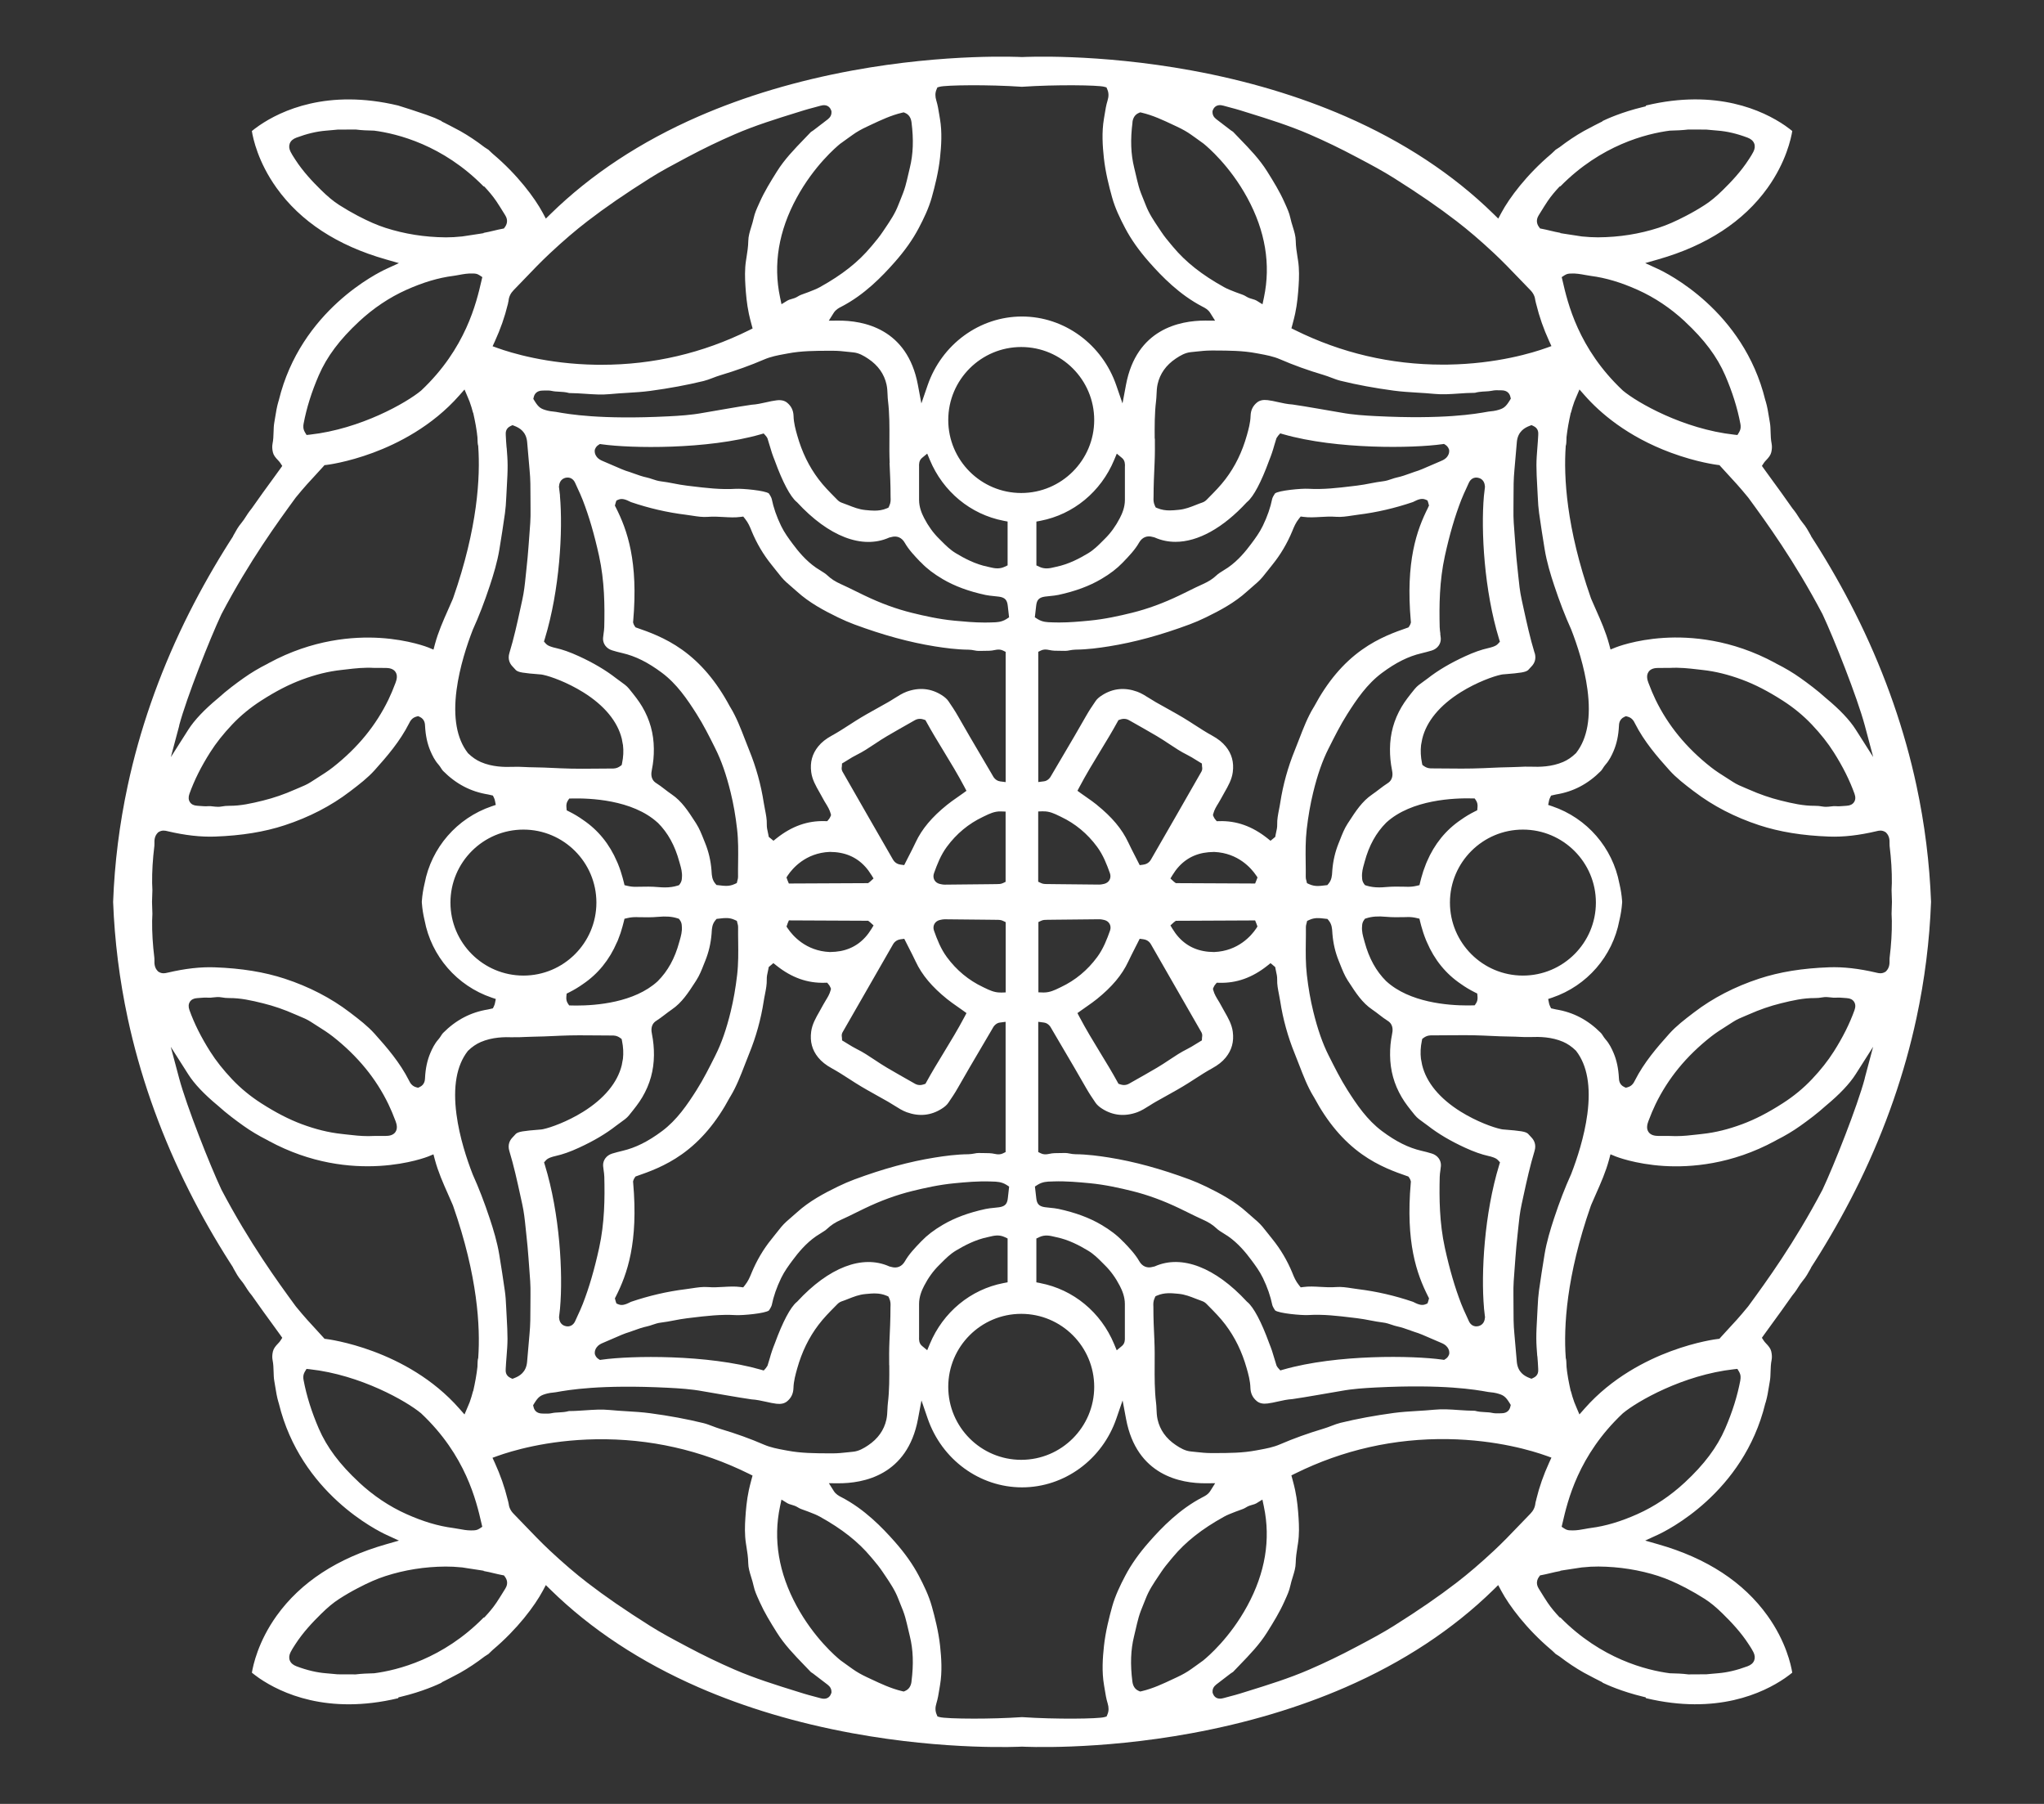<?xml version="1.0" encoding="UTF-8"?>
<svg id="Layer_1" xmlns="http://www.w3.org/2000/svg" version="1.1" viewBox="0 0 612 540">
  <rect x="0" y="0" width="612" height="540" fill="#333333" stroke="none"/>
  <!-- Generator: Adobe Illustrator 29.4.0, SVG Export Plug-In . SVG Version: 2.1.0 Build 152)  -->
  <defs>
    <style>
      .st0 {
        fill: #fff;
      }
    </style>
  </defs>
  <path class="st0" d="M137.83,500.71c2.4-1.36,4.83-2.98,7.22-4.81l.09-.06c.1-.07.21-.14.32-.21.26-.17.53-.35.82-.53.03-.03.09-.09.14-.14.04-.04.08-.09.13-.13.22-.22.46-.44.69-.66l.31-.29c7.39-6.23,12.56-13.19,14.94-17.62l.94-1.76,1.43,1.4c12.08,11.83,27.01,21.66,44.35,29.22,13.91,6.06,29.4,10.68,46.04,13.73,28.35,5.2,50.44,4.02,50.66,4.01h.17c.22.01,22.37,1.19,50.74-4.03,16.63-3.06,32.11-7.68,46.01-13.73,17.33-7.55,32.24-17.38,44.32-29.2l1.43-1.4.94,1.76c2.38,4.43,7.55,11.39,14.94,17.62l.06.05.26.23c.23.21.46.43.69.65l.13.13s.1.11.14.14c.29.17.56.35.82.53.1.07.21.14.32.21l.09.06c2.38,1.83,4.81,3.45,7.22,4.81.43.22.86.45,1.28.68,1.29.68,2.62,1.39,3.94,2.04l.31.15.13.16c1.14.55,5.67,2.64,12.13,4.19l.74.18.11.26c21.15,5.06,35.09-1.54,41.56-5.97l.21-.15c.84-.58,1.51-1.1,2.02-1.52-.35-2.22-1.86-9.3-7.39-17.02-7.2-10.07-18.21-17.27-32.73-21.4l-3.91-1.12,3.7-1.7c2.61-1.19,25.71-12.45,32.26-39.35l.03-.08c.02-.06.04-.12.06-.18.02-.05.04-.11.05-.16.45-1.53.7-3.07.96-4.69.08-.53.17-1.07.27-1.6.16-.89.18-1.81.21-2.79.03-1.13.07-2.31.31-3.51.15-.76.11-1.65-.11-2.57-.21-.88-.75-1.55-1.6-2.43-.26-.27-.46-.52-.64-.78l-.56-.86.59-.83c.69-.98,1.51-2.09,2.45-3.38,1.55-2.12,3.67-5.03,6.02-8.39l.05-.07c.1-.13.2-.26.31-.39.13-.16.26-.33.39-.49.35-.45.67-.95,1-1.48.44-.69.9-1.41,1.47-2.09.9-1.05,1.57-2.27,2.23-3.46.08-.14.16-.28.23-.42v-.07l.24-.37c.39-.6.78-1.23,1.18-1.85l1.25-2c4.31-6.97,8.26-14.12,11.75-21.26l.18-.37c7.7-15.86,13.4-32.27,16.94-48.77,2.47-11.49,3.94-23.2,4.37-34.82-.44-11.62-1.9-23.33-4.37-34.82-3.54-16.5-9.24-32.91-16.94-48.77h0l-.18-.36c-3.48-7.15-7.44-14.3-11.75-21.27l-.19-.31-1.06-1.68c-.4-.63-.79-1.25-1.18-1.85l-.24-.37v-.07c-.08-.14-.16-.28-.23-.42-.65-1.18-1.33-2.4-2.23-3.46-.57-.67-1.03-1.39-1.47-2.09-.33-.53-.65-1.02-1-1.47-.13-.17-.26-.33-.39-.5-.1-.13-.2-.26-.3-.38l-.05-.07c-2.35-3.37-4.47-6.27-6.02-8.39-.94-1.29-1.76-2.4-2.45-3.38l-.59-.83.56-.86c.17-.26.38-.52.64-.78.85-.88,1.38-1.55,1.6-2.43.22-.92.26-1.81.11-2.57-.24-1.2-.28-2.38-.31-3.51-.03-.98-.05-1.9-.21-2.79-.09-.53-.18-1.07-.27-1.6-.26-1.63-.51-3.17-.96-4.69-.02-.06-.04-.11-.05-.17-.02-.06-.04-.12-.06-.18l-.03-.08c-6.55-26.89-29.64-38.15-32.26-39.35l-3.7-1.7,3.91-1.12c14.51-4.14,25.52-11.34,32.73-21.4,5.52-7.72,7.03-14.81,7.39-17.02-.51-.41-1.18-.93-2.02-1.52l-.21-.15c-6.47-4.42-20.41-11.03-41.56-5.97l-.11.26-.74.18c-6.46,1.54-10.98,3.64-12.13,4.19l-.13.16-.31.15c-1.32.65-2.65,1.35-3.94,2.04-.43.22-.85.45-1.28.68-2.41,1.36-4.84,2.98-7.22,4.81l-.09.06c-.1.07-.21.14-.32.21-.26.17-.53.35-.82.53-.03.03-.09.09-.14.14-.04.04-.08.09-.13.13-.22.22-.45.44-.69.65l-.31.29c-7.39,6.23-12.56,13.18-14.94,17.62l-.94,1.76-1.43-1.4c-12.07-11.82-26.98-21.64-44.32-29.2-13.9-6.06-29.38-10.68-46.01-13.73-28.36-5.21-50.51-4.04-50.74-4.03h-.17c-.22-.01-22.37-1.19-50.74,4.03-16.63,3.06-32.11,7.68-46.01,13.73-17.33,7.55-32.24,17.38-44.32,29.2l-1.43,1.4-.94-1.76c-2.38-4.43-7.55-11.39-14.94-17.62l-.06-.05-.25-.23c-.23-.21-.46-.43-.69-.65l-.13-.13s-.1-.11-.14-.14c-.29-.17-.56-.35-.82-.53-.1-.07-.21-.14-.32-.21l-.09-.06c-2.38-1.83-4.81-3.45-7.22-4.81-.43-.22-.85-.45-1.28-.68-1.29-.68-2.62-1.39-3.94-2.04l-.31-.15-.13-.16c-.33-.16-1.03-.49-2-.92-1.23-.5-3.23-1.23-7-2.45l-3.97-1.26c-21.15-5.06-35.09,1.54-41.56,5.97l-.21.15c-.84.58-1.51,1.1-2.02,1.52.35,2.22,1.86,9.3,7.39,17.02,7.2,10.07,18.21,17.27,32.73,21.4l3.91,1.12-3.7,1.7c-2.61,1.19-25.71,12.46-32.26,39.35l-.02.08c-.02.06-.04.12-.06.18-.02.05-.04.11-.05.16-.45,1.52-.7,3.06-.96,4.69-.08.53-.17,1.07-.27,1.61-.16.89-.18,1.81-.21,2.79-.03,1.13-.07,2.31-.31,3.51-.15.76-.11,1.65.11,2.57.21.88.75,1.55,1.6,2.43.26.26.46.52.64.78l.56.86-.59.83c-.69.98-1.51,2.09-2.45,3.38-1.55,2.12-3.67,5.02-6.02,8.39l-.05.07c-.1.13-.2.26-.3.39-.13.17-.26.33-.39.5-.35.45-.66.95-1,1.47-.44.69-.9,1.41-1.47,2.09-.9,1.05-1.57,2.27-2.23,3.46-.08.14-.16.28-.23.42v.07l-.24.37c-.39.6-.78,1.23-1.18,1.85l-1.25,2c-4.31,6.97-8.26,14.12-11.75,21.26l-.18.37c-7.7,15.86-13.4,32.27-16.94,48.77-2.47,11.49-3.94,23.2-4.37,34.82.44,11.62,1.91,23.33,4.37,34.82,3.54,16.5,9.24,32.91,16.94,48.77l.18.36c3.48,7.15,7.43,14.3,11.75,21.26l.19.31,1.06,1.68c.4.63.79,1.25,1.18,1.85l.24.37v.07c.08.14.16.28.23.42.65,1.18,1.33,2.4,2.23,3.46.57.67,1.03,1.39,1.47,2.09.34.53.65,1.02,1,1.47.13.17.26.33.39.49.1.13.2.26.31.39l.05.07c2.35,3.36,4.47,6.27,6.02,8.39.94,1.29,1.76,2.4,2.45,3.38l.59.83-.56.86c-.17.26-.38.52-.64.78-.85.88-1.38,1.55-1.6,2.43-.22.92-.26,1.81-.11,2.57.24,1.2.28,2.38.31,3.51.03.98.05,1.9.21,2.79.09.54.18,1.07.27,1.61.26,1.63.51,3.17.96,4.69.02.06.04.11.05.16.02.06.04.12.06.18l.02.08c6.55,26.89,29.64,38.15,32.26,39.35l3.7,1.7-3.91,1.12c-14.51,4.14-25.52,11.34-32.73,21.4-5.52,7.72-7.03,14.81-7.39,17.02.51.41,1.18.93,2.02,1.52l.21.15c6.47,4.42,20.41,11.03,41.56,5.97l.11-.26.74-.18c6.46-1.54,10.98-3.64,12.13-4.19l.13-.16.31-.15c1.32-.65,2.65-1.36,3.94-2.04.43-.22.85-.45,1.28-.68h.02ZM248.94,506.71l-.07.21c-.22.65-.79,1.6-2.15,1.6-.32,0-.68-.05-1.09-.17-.67-.19-1.37-.38-2.04-.55-.94-.25-1.91-.5-2.87-.8-.74-.23-1.48-.46-2.22-.69-6.13-1.9-12.46-3.88-18.51-6.49-4.71-2.04-9.44-4.32-14.04-6.77l-1.05-.56c-3.4-1.8-6.91-3.67-10.26-5.78-7.48-4.71-13.43-8.81-18.72-12.88-3.58-2.75-7.25-5.9-11.25-9.63-2.62-2.45-5.14-5.08-7.58-7.62-1.09-1.14-2.21-2.31-3.33-3.45-.88-.89-1.37-1.94-1.49-3.12-.02-.19-.09-.43-.16-.69-.05-.16-.09-.32-.13-.49-.9-3.67-2.15-7.25-3.84-10.96l-.68-1.48,1.53-.55c3.96-1.42,14.75-4.76,29.45-4.99,16.04-.25,31.44,3.22,45.77,10.31l1.11.55-.32,1.19c-.34,1.25-.59,2.28-.8,3.23-.63,2.95-.88,5.99-1.03,8.31-.15,2.26-.24,4.93.17,7.58l.14.89c.26,1.63.53,3.31.55,5,.02,1.42.44,2.76.88,4.19.27.86.54,1.75.74,2.68.3,1.43.92,2.8,1.58,4.25l.25.56c1.4,3.11,3.15,5.97,5.12,9.11,2.28,3.64,5.18,6.64,8.25,9.82.65.68,1.31,1.36,1.96,2.04.02.02.13.08.2.13.14.08.31.18.48.32l.33.26c1.32,1,2.69,2.04,4.03,3.08.76.59,1.13,1.33,1.1,2.18v.22s0,0,0,0ZM151.68,134.01c-.1-1.24-.2-2.52-.25-3.8v-.07c-.03-.56-.09-1.89,1.44-2.6l.58-.27.59.23c1.48.57,3.48,1.68,3.79,4.77.13,1.35.25,2.72.35,4.04.11,1.43.23,2.91.38,4.35.28,2.74.27,5.48.27,8.13,0,1.21,0,2.47.02,3.69.06,2.69-.16,5.38-.37,7.97-.08,1.01-.17,2.07-.23,3.09-.15,2.25-.39,4.52-.62,6.71-.08.76-.16,1.53-.24,2.29-.26,2.57-.5,4.7-.99,6.92-.2.89-.39,1.78-.58,2.67-.95,4.38-1.95,8.91-3.29,13.31-.58,1.9.14,3.21.84,3.97l1.13,1.22c.79.63,1.95.84,7.45,1.27h.06c.14.02.27.04.4.07.05.01.11.02.16.03l.09.02c2.18.45,7.17,2.22,11.97,5.21,6.3,3.92,10.29,8.74,11.55,13.95l.02.08c.03.16.06.32.08.49.07.4.14.78.22,1.15l.03.14c.21,1.74.12,3.56-.27,5.41l-.12.57-.47.34c-1,.72-1.92.71-2.47.7h-.15c-1.4,0-2.83.01-4.21.03-1.47.02-2.96.03-4.46.03-2.16,0-4.33-.03-6.49-.13-.59-.03-1.19-.05-1.79-.08-2.15-.1-4.37-.2-6.53-.22-.8,0-1.61-.04-2.38-.08-1.18-.05-2.31-.1-3.44-.06-2.74.11-6.34.05-9.76-1.42-1.35-.58-2.63-1.46-3.81-2.61l-.07-.07-.06-.08c-3.31-4.28-4.43-10.63-3.34-18.89.91-6.85,3.13-13.52,4.83-17.9l.03-.08c1.83-4.02,3.49-8.34,5.1-13.2,1.06-3.21,2.23-7.01,2.86-10.85.59-3.64,1.16-7.2,1.66-10.8.2-1.43.32-2.98.41-5.04.04-1.1.1-2.2.17-3.27.11-1.97.23-4.01.22-6,0-1.75-.15-3.55-.28-5.29v.02ZM266.34,138.54c.14,2.94.32,6.61.31,10.13,0,.11,0,.22.01.34.03.62.06,1.46-.4,2.43l-.24.52-.52.22c-1.23.53-2.47.68-3.66.68-.87,0-1.71-.08-2.5-.16l-.3-.03c-1.83-.18-3.46-.82-5.03-1.44-.68-.27-1.32-.52-1.97-.74-.58-.19-1.04-.57-1.32-.86-.23-.24-.47-.49-.71-.72-1.67-1.69-3.4-3.44-4.9-5.43-2.89-3.82-4.99-8.12-6.4-13.12-.5-1.75-1.05-3.73-1.11-5.82-.05-1.66-.67-2.96-1.92-3.99-.78-.64-1.82-.88-3.18-.71-1.02.12-2.04.35-3.11.59-1.4.31-2.84.64-4.37.73-.55.05-6.21.98-7.21,1.17-1.23.22-2.46.43-3.66.63-1.2.2-2.45.4-3.66.63-3.5.65-7.05.87-10.39,1.04-20.43,1.03-29.94-.67-33.51-1.31l-.09-.02c-.28-.05-.57-.08-.88-.11-.5-.05-1.06-.11-1.64-.26-2.02-.52-2.68-.88-3.98-3l-.32-.53.15-.6c.17-.71.75-1.89,2.68-1.89.2,0,.41,0,.62-.01.65-.02,1.4-.04,2.15.13.65.15,1.34.18,2.08.22.98.05,1.98.1,3.03.4h0s.04.01.11.01c1.6.01,3.2.12,4.75.22,2.53.17,4.93.34,7.33.1,1.74-.17,3.49-.28,5.19-.38,2.28-.14,4.64-.28,6.93-.59,5.76-.78,10.99-1.75,15.97-2.96.89-.22,1.77-.55,2.71-.91.75-.29,1.52-.58,2.33-.82,4.75-1.42,9.01-2.96,13.05-4.7,2.04-.88,4.13-1.27,6.15-1.64.31-.06.62-.11.93-.17,4.1-.79,8.25-.8,12.26-.81.42,0,.85,0,1.27,0,1.53-.01,3.01.15,4.45.31.54.06,1.08.11,1.62.17,1.7.15,3.18,1.01,4.53,1.92,2.93,1.96,4.76,4.55,5.46,7.68.23,1.06.28,2.11.32,3.12.03.64.05,1.24.13,1.83.46,3.82.44,7.67.42,11.39-.02,2.36-.03,4.81.08,7.19l-.02-.02ZM345.73,131.35c-.02-3.72-.05-7.57.42-11.39h0c.07-.58.1-1.19.13-1.83.04-1.02.09-2.07.32-3.12.7-3.13,2.53-5.72,5.46-7.68,1.35-.91,2.83-1.76,4.53-1.92.54-.05,1.08-.1,1.62-.17,1.44-.16,2.93-.31,4.45-.31.42,0,.85,0,1.27,0,4.01.02,8.16.03,12.26.81.31.06.62.11.93.17,2.02.38,4.11.76,6.15,1.64,4.04,1.75,8.3,3.29,13.05,4.7.81.24,1.58.54,2.33.82.93.35,1.81.69,2.71.91,4.99,1.22,10.21,2.19,15.97,2.96,2.29.31,4.65.45,6.93.59,1.7.1,3.45.21,5.19.38,2.4.24,4.8.07,7.33-.1,1.55-.1,3.15-.22,4.75-.22.08,0,.12-.01.12-.01.78-.22,1.55-.31,2.29-.36.25-.02.5-.03.74-.04.74-.04,1.43-.08,2.08-.22.76-.17,1.5-.15,2.15-.13.21,0,.41.02.62.01,1.93-.01,2.51,1.18,2.68,1.89l.15.6-.32.53c-1.3,2.12-1.96,2.48-3.98,3-.58.15-1.15.21-1.64.26-.31.03-.61.06-.89.11l-.09.02c-3.58.64-13.09,2.34-33.51,1.31-3.34-.17-6.89-.39-10.39-1.04-1.21-.22-2.46-.43-3.66-.63-1.2-.2-2.44-.4-3.66-.63-1.01-.19-6.67-1.12-7.22-1.17-1.51-.09-2.96-.41-4.35-.72-1.07-.24-2.09-.47-3.11-.59-1.36-.16-2.39.07-3.18.71-1.25,1.02-1.87,2.33-1.92,3.99-.06,2.08-.62,4.06-1.11,5.82-1.41,5.01-3.5,9.3-6.4,13.12-1.51,2-3.23,3.74-4.9,5.43-.24.24-.47.48-.71.72-.28.29-.74.67-1.32.86-.65.21-1.29.47-1.97.74-1.58.62-3.21,1.27-5.03,1.44l-.3.03c-.8.08-1.64.16-2.5.16-1.19,0-2.42-.16-3.66-.68l-.52-.22-.24-.52c-.46-.98-.43-1.81-.4-2.43,0-.11.01-.23.01-.34,0-3.26.14-6.39.31-10.13.11-2.38.1-4.82.08-7.19l-.02.02ZM459.47,195.43c-1.34-4.4-2.33-8.93-3.29-13.31-.19-.89-.39-1.78-.58-2.67-.53-2.39-.79-4.9-.99-6.92-.08-.76-.16-1.53-.24-2.29-.23-2.19-.47-4.45-.62-6.71-.07-1.03-.15-2.08-.23-3.09-.21-2.6-.43-5.28-.37-7.97.03-1.23.03-2.48.02-3.69,0-2.65,0-5.39.27-8.13.15-1.44.27-2.92.38-4.35.11-1.32.22-2.69.35-4.04.3-3.08,2.31-4.2,3.79-4.77l.59-.23.58.27c1.53.71,1.47,2.03,1.44,2.6v.07c-.06,1.28-.16,2.56-.26,3.8-.14,1.74-.28,3.54-.28,5.29,0,1.99.11,4.03.22,6,.06,1.07.13,2.18.17,3.28.08,2.05.21,3.6.41,5.04.5,3.59,1.07,7.16,1.66,10.8.63,3.84,1.79,7.64,2.86,10.85,1.61,4.86,3.28,9.18,5.1,13.2l.03.08c1.71,4.39,3.93,11.05,4.83,17.9,1.09,8.26-.03,14.61-3.34,18.89l-.06.08-.07.07c-1.18,1.16-2.47,2.03-3.81,2.61-3.43,1.47-7.01,1.53-9.76,1.42-1.13-.05-2.25,0-3.43.06-.78.04-1.58.07-2.38.08-2.16.02-4.39.13-6.53.22-.59.03-1.19.06-1.79.08-2.16.09-4.33.13-6.49.13-1.5,0-2.99-.02-4.46-.03-1.38-.01-2.81-.03-4.21-.03h-.16c-.55.01-1.47.02-2.47-.7l-.47-.34-.12-.57c-.38-1.85-.47-3.68-.27-5.41l.03-.14c.08-.37.15-.75.22-1.15.03-.16.06-.33.09-.49l.02-.08c1.26-5.21,5.26-10.03,11.55-13.95,4.8-2.99,9.79-4.75,11.97-5.21l.09-.02c.05-.01.11-.02.16-.03.13-.03.26-.05.4-.06h.06c5.5-.43,6.65-.65,7.45-1.27l1.13-1.22c.7-.76,1.42-2.07.84-3.97h0ZM460.31,405.99c.1,1.24.2,2.52.25,3.8v.07c.03.56.09,1.89-1.44,2.6l-.58.27-.59-.23c-1.48-.57-3.48-1.68-3.79-4.77-.13-1.35-.25-2.72-.35-4.04-.11-1.43-.23-2.91-.38-4.35-.28-2.74-.27-5.48-.27-8.13,0-1.21,0-2.46-.02-3.69-.06-2.69.16-5.38.37-7.97.08-1.02.17-2.07.23-3.09.15-2.25.39-4.52.62-6.71.08-.76.16-1.53.24-2.29.2-2.01.46-4.52.99-6.92.2-.89.39-1.78.58-2.67.95-4.38,1.95-8.91,3.29-13.31.58-1.9-.14-3.21-.84-3.97l-1.13-1.22c-.79-.63-1.95-.84-7.45-1.27h-.06c-.14-.02-.27-.04-.4-.07-.05-.01-.11-.02-.16-.03l-.09-.02c-2.18-.45-7.17-2.22-11.97-5.2-6.3-3.92-10.29-8.74-11.55-13.95l-.02-.08c-.03-.16-.06-.32-.09-.49-.07-.4-.14-.78-.22-1.15l-.03-.14c-.21-1.74-.12-3.56.27-5.42l.12-.57.47-.34c1-.72,1.92-.71,2.47-.7h.16c1.4,0,2.83-.01,4.21-.03,3.58-.03,7.29-.07,10.95.09.59.03,1.19.05,1.79.08,2.15.1,4.37.2,6.53.22.8,0,1.61.04,2.38.08,1.18.05,2.31.1,3.43.06,2.75-.11,6.34-.05,9.76,1.42,1.35.58,2.63,1.46,3.81,2.61l.07.07.06.08c3.31,4.28,4.43,10.63,3.34,18.89-.91,6.85-3.13,13.52-4.83,17.9l-.03.08c-1.83,4.02-3.49,8.34-5.1,13.2-1.06,3.21-2.23,7.01-2.86,10.85-.59,3.64-1.16,7.21-1.66,10.8-.2,1.43-.32,2.98-.41,5.04-.04,1.1-.1,2.21-.17,3.28-.11,1.97-.23,4.01-.22,6,0,1.75.15,3.55.28,5.29h0ZM345.65,401.45h0c-.18-3.74-.32-6.87-.31-10.13,0-.11,0-.22-.01-.34-.03-.62-.06-1.46.4-2.43l.24-.52.52-.22c2.13-.92,4.27-.71,6.16-.53l.3.03c1.83.18,3.46.82,5.03,1.44.68.27,1.32.52,1.97.74.58.19,1.04.57,1.32.86.24.24.47.49.71.72,1.67,1.69,3.4,3.44,4.9,5.43,2.89,3.82,4.99,8.12,6.4,13.12.5,1.75,1.05,3.73,1.11,5.82.05,1.66.67,2.96,1.92,3.99.78.64,1.82.88,3.18.71,1.02-.12,2.04-.35,3.11-.59,1.4-.31,2.84-.64,4.37-.73.55-.05,6.2-.98,7.21-1.17,1.22-.22,2.46-.43,3.66-.63,1.2-.2,2.45-.4,3.67-.63,3.5-.65,7.05-.87,10.39-1.04,20.43-1.03,29.94.67,33.51,1.31l.1.02c.28.05.57.08.89.11.5.05,1.06.11,1.64.26,2.02.52,2.68.88,3.98,3l.32.53-.15.6c-.17.71-.74,1.89-2.66,1.89h-.06c-.19,0-.38,0-.57.01-.65.02-1.39.04-2.15-.13-.65-.15-1.34-.18-2.08-.22-.98-.05-1.98-.1-3.03-.4h0s-.04-.01-.11-.01c-1.6-.01-3.2-.12-4.75-.22-2.53-.18-4.93-.34-7.33-.1-1.74.17-3.49.28-5.19.38-2.28.14-4.64.28-6.93.59-5.76.78-10.99,1.75-15.97,2.96-.89.22-1.77.55-2.71.91-.75.29-1.52.58-2.33.82-4.75,1.42-9.01,2.96-13.05,4.7-2.04.88-4.13,1.27-6.15,1.64-.31.06-.62.11-.93.17-4.1.79-8.25.8-12.26.81-.42,0-.85,0-1.27,0h-.13c-1.48,0-2.93-.16-4.33-.31-.54-.06-1.08-.11-1.62-.17-1.7-.15-3.18-1.01-4.53-1.92-2.93-1.96-4.76-4.55-5.46-7.68-.23-1.06-.28-2.11-.32-3.12-.03-.64-.05-1.25-.13-1.83-.46-3.82-.44-7.67-.42-11.39.02-2.37.03-4.81-.08-7.19v.03ZM266.26,408.64c.02,3.72.05,7.57-.42,11.39h0c-.07.58-.1,1.19-.13,1.83-.04,1.02-.09,2.07-.32,3.12-.7,3.13-2.53,5.72-5.46,7.68-1.35.91-2.83,1.76-4.53,1.92-.54.05-1.08.11-1.62.17-1.4.15-2.85.31-4.33.31h-.13c-.42,0-.85,0-1.27,0-4.01-.02-8.16-.03-12.26-.81-.31-.06-.62-.11-.93-.17-2.02-.38-4.11-.76-6.15-1.64-4.04-1.75-8.3-3.29-13.05-4.7-.81-.24-1.58-.54-2.33-.82-.93-.35-1.81-.69-2.71-.91-4.99-1.22-10.21-2.19-15.97-2.96-2.29-.31-4.65-.45-6.93-.59-1.7-.1-3.45-.21-5.19-.38-2.4-.24-4.8-.07-7.33.1-1.55.1-3.15.22-4.75.22-.08,0-.12.01-.12.01-.03.01-.06.02-.09.02-1.01.28-1.99.33-2.94.38-.74.04-1.43.07-2.08.22-.76.17-1.5.15-2.15.13-.21,0-.42-.01-.62-.01h-.02c-1.92,0-2.49-1.18-2.66-1.89l-.15-.6.32-.53c1.3-2.12,1.96-2.48,3.98-3,.58-.15,1.15-.21,1.64-.26.31-.03.61-.06.89-.11l.1-.02c3.58-.64,13.09-2.34,33.51-1.31,3.34.17,6.89.39,10.39,1.04,1.22.22,2.46.43,3.67.63,1.2.2,2.44.4,3.66.63,1.01.19,6.67,1.12,7.23,1.17,1.51.09,2.96.41,4.35.72,1.07.24,2.09.47,3.11.59,1.36.16,2.39-.07,3.18-.71,1.25-1.02,1.87-2.33,1.92-3.99.06-2.08.62-4.06,1.11-5.82,1.41-5.01,3.5-9.3,6.4-13.12,1.51-2,3.23-3.74,4.9-5.43.24-.24.47-.48.71-.72.28-.29.74-.67,1.32-.86.65-.21,1.29-.47,1.97-.74,1.58-.62,3.21-1.27,5.03-1.44l.3-.03c1.89-.18,4.03-.4,6.16.53l.52.22.24.51c.46.98.43,1.81.4,2.43,0,.11-.01.23-.01.34,0,3.53-.17,7.19-.31,10.13-.11,2.38-.1,4.82-.08,7.19v-.02ZM167.67,148.37v-.06c-.08-.87-.18-1.66-.28-2.35l-.03-.16v-.16s.01-.06.02-.09c.13-1.97,1.5-2.44,2.08-2.55,1.19-.22,2.21.35,2.74,1.54.23.52.46,1.03.7,1.54.54,1.17,1.1,2.37,1.58,3.61,1.89,4.89,3.45,10.21,4.89,16.74,1.65,7.51,1.71,14.98,1.55,21.29-.02.68-.11,1.32-.2,1.95-.07.46-.13.9-.16,1.32-.11,1.67.98,3.16,2.7,3.69.95.3,1.97.57,3.11.83,3.89.9,7.65,2.77,11.82,5.89,4.46,3.33,7.57,7.91,10.37,12.32,2.07,3.26,3.82,6.74,5.5,10.11l.11.23c1.83,3.65,3.29,7.83,4.6,13.17.84,3.42,1.47,7,1.92,10.95.39,3.35.35,6.71.31,9.96-.02,1.43-.04,2.92-.02,4.38,0,.38-.08.69-.15.92-.02.06-.04.12-.05.19l-.17.71-.67.31c-.9.42-1.76.54-2.57.54-.6,0-1.17-.07-1.72-.14-.17-.02-.34-.04-.52-.06l-.6-.06-.39-.46c-.93-1.12-1.02-2.43-1.08-3.49-.01-.16-.02-.32-.03-.48-.23-2.87-.85-5.52-1.88-8.08-.14-.34-.27-.68-.41-1.02-.69-1.74-1.34-3.39-2.29-4.87l-.36-.56c-2.04-3.15-3.96-6.13-6.96-8.16-.75-.51-1.46-1.05-2.14-1.58-.86-.66-1.66-1.28-2.52-1.81-1.86-1.17-1.46-3.16-1.29-4,.42-2.08.62-4.13.59-6.29-.04-4.54-1.18-8.66-3.48-12.57-1.08-1.83-2.39-3.46-3.78-5.17l-.19-.24c-.67-.82-1.58-1.47-2.55-2.16-.43-.3-.88-.62-1.31-.96-3.09-2.41-6.75-4.58-11.2-6.62-2.6-1.19-4.82-1.98-6.98-2.46-.38-.08-.87-.2-1.37-.39-.62-.22-1.11-.46-1.48-.88l-.56-.63.25-.81c4.45-14.54,5.47-32.4,4.53-42.88h.01ZM189.57,353.97l-.03-.27.07-.26c.08-.31.22-.59.4-.86l.28-.4.46-.16c3.34-1.16,8.4-2.92,13.44-6.51,5.67-4.03,10.35-9.59,14.32-16.99l.19-.31c1.78-2.93,3.06-6.25,4.3-9.46.42-1.11.87-2.24,1.32-3.36,2.05-5.03,3.52-10.31,4.35-15.71.1-.69.24-1.37.37-2.03.3-1.53.58-2.98.54-4.44-.03-.88.16-1.7.33-2.42.06-.28.13-.53.16-.77l.09-.52.4-.35s.07-.06.11-.09l.89-.75.96.76c4.53,3.6,9.24,5.27,14.41,5.12l.74-.02.47.57c.13.16.32.41.47.78l.2.47-.13.5c-.3,1.12-.88,2.07-1.45,2.99-.27.43-.51.83-.73,1.25-.35.68-.74,1.35-1.11,2-1.15,2.01-2.23,3.9-2.52,6.12-.39,2.96.3,5.49,2.1,7.7,1.01,1.24,2.31,2.27,4.09,3.25,1.78.97,3.49,2.08,5.15,3.15.65.42,1.29.84,1.95,1.25,2.16,1.37,4.46,2.64,6.68,3.88,1,.55,2.02,1.13,3.03,1.7.64.37,1.27.76,1.87,1.14,1.27.8,2.47,1.56,3.73,2.02,3.72,1.35,7.24,1.01,10.45-1.02.96-.6,1.61-1.18,2.04-1.83.99-1.45,1.95-2.87,2.8-4.38,2.34-4.13,4.79-8.28,7.15-12.29,1.02-1.72,2.03-3.45,3.04-5.17.05-.08.09-.16.14-.25.21-.39.49-.91,1.02-1.34.39-.31.82-.51,1.28-.56l1.7-.22v38.99l-.84.41c-.66.32-1.46.36-2.44.13-1.03-.24-2.11-.23-3.24-.24-.5,0-1.02,0-1.54-.02-.39-.02-.84.07-1.32.16-.52.09-1.11.2-1.74.21-3.6.03-7.09.51-10.02.98-7.6,1.21-15.52,3.36-24.2,6.59-1.55.58-3.19,1.28-4.87,2.1-4.21,2.05-8.61,4.4-12.27,7.73-.5.45-1.01.89-1.51,1.32-1.15.99-2.24,1.91-3.15,3-.6.72-1.21,1.49-1.79,2.23-.4.5-.79,1-1.19,1.5-2.42,2.98-4.41,6.37-5.94,10.05l-.09.23c-.44,1.06-.93,2.26-1.89,3.46l-.53.66-.84-.11c-1.61-.22-3.27-.13-5.02-.03-1.53.09-3.11.18-4.74.05-1.54-.12-3.11.12-4.78.37-.61.09-1.24.19-1.87.27-5.46.67-10.97,1.95-16.38,3.79-.04.02-.2.1-.32.16-.65.32-1.54.77-2.45.77-.32,0-.65-.06-.96-.19l-.6-.26-.21-.62c-.05-.14-.07-.25-.09-.32v-.03l-.16-.55.26-.51c3.46-6.82,6.79-16.21,5.21-34.15h0ZM286.63,301.31c.54.38,1.11.77,1.69,1.19l1.06.77-.61,1.16c-1.95,3.69-4.13,7.28-6.24,10.74-1.83,3-3.55,5.83-5.15,8.75l-.28.51-.55.19c-.42.14-.79.2-1.12.2-.8,0-1.36-.32-1.67-.51l-1.04-.59c-2.35-1.33-4.78-2.71-7.15-4.1-1.25-.74-2.47-1.54-3.64-2.32-1.81-1.2-3.53-2.35-5.39-3.26-.93-.46-1.79-1-2.63-1.51-.36-.22-.72-.45-1.09-.67l-.69-.41-.04-.81c0-.06-.02-.11-.02-.17-.05-.3-.13-.87.19-1.43,5.5-9.63,10.39-18.14,14.93-26.01l.06-.11c.28-.5.86-1.54,2.45-1.75l1.05-.14.48.95c.31.6.62,1.21.92,1.81.68,1.32,1.38,2.7,2.03,4.08,1.87,3.98,4.85,7.54,9.39,11.2h0c.95.76,1.98,1.49,3.07,2.25h0ZM274.17,252.13c-.65,1.38-1.35,2.75-2.03,4.07-.31.6-.62,1.21-.93,1.82l-.48.95-1.05-.14c-1.59-.2-2.16-1.25-2.45-1.75l-.06-.11c-4.54-7.86-9.42-16.38-14.93-26.01-.32-.56-.24-1.13-.19-1.43,0-.05.02-.11.02-.17l.04-.81.69-.41c.37-.22.73-.44,1.09-.67.83-.52,1.7-1.06,2.63-1.51,1.86-.92,3.58-2.05,5.39-3.26,1.17-.78,2.39-1.59,3.64-2.32,2.37-1.39,4.79-2.76,7.14-4.09l1.05-.6c.45-.26,1.38-.79,2.8-.31l.55.19.28.51c1.6,2.92,3.32,5.75,5.15,8.75,2.11,3.46,4.29,7.05,6.24,10.74l.61,1.16-1.06.77c-.58.42-1.15.81-1.69,1.19-1.09.76-2.12,1.48-3.07,2.25-4.54,3.66-7.52,7.22-9.39,11.2h0ZM260.91,261.92l.64,1.05-.9.83c-.11.1-.21.18-.28.23l-.44.34-23.74.11-.39-.93c-.02-.05-.04-.11-.06-.17l-.26-.72.42-.65c1.36-2,5.28-6.69,12.53-6.99h.08c1.16.01,2.15.1,3.13.29,3.92.73,7.04,2.96,9.26,6.61h0ZM235.75,276.63c.03-.07.04-.13.06-.18l.39-.93,23.74.11.44.34c.06.05.16.12.28.23l.9.83-.64,1.05c-2.23,3.66-5.34,5.88-9.26,6.62-.98.18-1.97.27-3.13.29h-.08c-7.24-.31-11.17-4.99-12.53-6.99l-.43-.63.26-.72v-.02ZM299.65,297.11h-.21c-1.75,0-3.25-.73-4.58-1.37-.18-.09-.36-.18-.54-.26-4.29-2.03-7.92-5.04-10.81-8.96-1.84-2.49-2.91-5.28-3.85-7.91-.25-.7-.21-1.41.1-2s.88-1.02,1.6-1.2c.42-.1.99-.22,1.59-.22,4.31.03,8.68.08,12.92.13l2.49.03c.31,0,.64,0,.99.04.31.03.62.11.91.25l.86.41v21.03l-1.45.05h0ZM300.25,264.37c-.29.14-.6.22-.91.25h0c-.35.03-.67.03-.99.04l-2.49.03c-4.23.05-8.61.09-12.92.13h-.03c-.6,0-1.15-.12-1.56-.22-.72-.18-1.29-.6-1.6-1.2-.31-.59-.35-1.3-.1-2,.94-2.63,2.01-5.42,3.85-7.91,2.89-3.92,6.52-6.93,10.81-8.96.18-.08.36-.17.54-.26,1.38-.67,2.95-1.43,4.79-1.37l1.45.05v21.03l-.86.41h0ZM299.41,233.89c-.45-.06-.89-.25-1.28-.56-.53-.43-.81-.95-1.02-1.34-.05-.08-.09-.16-.14-.25-1.01-1.73-2.02-3.45-3.04-5.17-2.36-4.01-4.81-8.16-7.15-12.29-.86-1.51-1.81-2.93-2.8-4.38-.44-.64-1.08-1.22-2.04-1.83-3.21-2.02-6.72-2.37-10.45-1.02-1.26.46-2.46,1.22-3.73,2.02-.6.38-1.23.78-1.87,1.14-1.01.57-2.04,1.15-3.03,1.7-2.22,1.23-4.52,2.51-6.68,3.88-.65.41-1.3.83-1.95,1.25-1.66,1.07-3.37,2.18-5.15,3.15-1.78.98-3.08,2-4.09,3.25-1.8,2.22-2.49,4.74-2.1,7.7.29,2.22,1.37,4.11,2.52,6.12.37.65.75,1.31,1.11,2,.21.41.46.82.73,1.25.56.92,1.15,1.88,1.45,2.99l.13.5-.2.47c-.16.37-.34.63-.47.78l-.47.57-.74-.02c-5.16-.15-9.87,1.52-14.41,5.12l-.95.76-.9-.75s-.07-.05-.11-.08l-.41-.35-.09-.53c-.04-.23-.1-.49-.16-.77-.17-.72-.35-1.54-.33-2.42.05-1.47-.24-2.92-.54-4.45-.13-.66-.26-1.34-.37-2.03-.83-5.4-2.3-10.68-4.35-15.71-.45-1.12-.9-2.26-1.32-3.36-1.24-3.21-2.52-6.53-4.3-9.46l-.19-.31c-3.97-7.4-8.66-12.96-14.32-16.99-5.04-3.59-10.1-5.35-13.44-6.51l-.46-.16-.28-.4c-.18-.26-.32-.55-.4-.86l-.07-.26.03-.27c1.58-17.93-1.74-27.32-5.21-34.15l-.26-.51.16-.58c.02-.07.04-.19.09-.32l.21-.62.6-.26c1.2-.53,2.52.14,3.41.57.12.06.28.14.34.16,5.4,1.84,10.91,3.11,16.37,3.78.63.08,1.26.17,1.87.27,1.66.26,3.23.5,4.78.37,1.62-.13,3.2-.04,4.74.05,1.75.1,3.41.19,5.02-.03l.84-.11.53.66c.96,1.19,1.46,2.4,1.89,3.46l.09.23c1.52,3.68,3.52,7.06,5.94,10.05.4.5.79,1,1.19,1.5.58.74,1.18,1.5,1.79,2.23.91,1.09,2,2.02,3.15,3,.5.42,1.01.87,1.51,1.32,3.66,3.33,8.06,5.68,12.27,7.73,1.67.81,3.32,1.52,4.87,2.1,8.69,3.22,16.61,5.38,24.2,6.59,2.93.46,6.41.95,10.02.98.63,0,1.22.11,1.74.21.47.09.92.17,1.32.16.53-.02,1.04-.02,1.54-.02,1.14,0,2.21,0,3.24-.24.99-.23,1.78-.19,2.44.13l.84.41v38.99l-1.7-.22h0ZM196.91,246.24l.05.05c3.02,3.01,5.12,6.83,6.43,11.66.06.22.12.44.19.66.34,1.2.74,2.58.6,4.08,0,.04,0,.09-.01.13-.02.4-.06,1.06-.57,1.76l-.29.39-.46.15c-1.13.35-2.36.53-3.79.53-.64,0-1.3-.04-2.02-.1-1.93-.18-3.83-.14-5.85-.1l-.63.02c-.93.02-1.78-.07-2.67-.28l-.9-.21-.22-.9c-.2-.83-.45-1.72-.76-2.71-.07-.23-.14-.44-.2-.65-.23-.7-.5-1.43-.8-2.16-.08-.2-.17-.4-.26-.6-2.25-5.27-5.67-9.48-10.18-12.52l-.03-.02c-1.29-.92-2.67-1.75-4.12-2.47l-.74-.37-.08-.82c-.09-.84.05-1.51.4-2.05l.43-.66.78-.02c5.21-.13,18.13.3,25.69,7.23h.01ZM184.74,282.06h0c.09-.21.18-.42.27-.62.29-.72.56-1.46.8-2.16.07-.2.13-.41.19-.63.31-1,.56-1.89.76-2.72l.22-.9.9-.21c.89-.21,1.74-.29,2.67-.28l.63.02c2.01.04,3.92.08,5.84-.1,2.33-.22,4.17-.09,5.8.43l.46.15.29.39c.52.7.55,1.36.57,1.76,0,.05,0,.09.01.13.13,1.51-.26,2.88-.6,4.08-.06.22-.13.44-.19.66-1.3,4.82-3.41,8.64-6.43,11.66l-.05.05c-6.94,6.36-18.4,7.24-24.26,7.24-.52,0-1,0-1.43-.02l-.78-.02-.43-.66c-.35-.54-.49-1.22-.4-2.05l.08-.82.74-.37c1.44-.72,2.83-1.55,4.12-2.47l.03-.02c4.5-3.04,7.92-7.25,10.17-12.51h0ZM188.35,333.85l.19-.24c1.39-1.72,2.7-3.34,3.78-5.17,2.31-3.92,3.44-8.04,3.48-12.57.02-2.15-.18-4.21-.59-6.29-.17-.84-.57-2.83,1.29-4,.86-.54,1.66-1.16,2.52-1.81.69-.53,1.4-1.07,2.14-1.58,2.99-2.03,4.92-5.01,6.96-8.16l.36-.56c.96-1.48,1.61-3.12,2.29-4.87.14-.34.27-.68.41-1.02,1.03-2.57,1.65-5.21,1.88-8.08.01-.16.02-.32.03-.48.06-1.05.14-2.37,1.08-3.49l.39-.46.6-.06c.17-.02.35-.04.52-.06,1.26-.15,2.7-.32,4.28.41l.67.31.17.71c.02.07.04.13.05.19.07.23.16.54.15.92-.02,1.45,0,2.94.02,4.38.04,3.25.08,6.6-.31,9.96-.46,3.95-1.09,7.53-1.92,10.95-1.3,5.34-2.76,9.52-4.6,13.17l-.11.23c-1.69,3.36-3.43,6.84-5.5,10.11-2.8,4.41-5.9,8.99-10.37,12.32-4.17,3.11-7.93,4.98-11.82,5.89-1.14.27-2.15.54-3.11.83-1.73.54-2.81,2.02-2.7,3.69.03.43.09.87.16,1.32.09.62.18,1.26.2,1.95.16,6.32.1,13.78-1.55,21.29-1.44,6.53-2.99,11.85-4.89,16.74-.48,1.24-1.04,2.45-1.58,3.61-.23.51-.47,1.03-.7,1.54-.45,1.02-1.28,1.59-2.25,1.59-.16,0-.32-.02-.49-.05-.58-.11-1.96-.57-2.08-2.55,0-.03,0-.06-.01-.08v-.16s.02-.16.02-.16c.1-.69.19-1.48.27-2.35v-.05c.94-10.48-.07-28.35-4.53-42.89l-.25-.81.56-.63c.38-.42.86-.65,1.48-.88.51-.19,1-.3,1.37-.39,2.16-.48,4.38-1.26,6.98-2.46,4.45-2.04,8.11-4.2,11.2-6.62.43-.34.88-.65,1.31-.96.96-.68,1.88-1.33,2.55-2.16h0ZM266.5,379.16l-.2-.04-.15-.07c-8-3.5-18.01.35-27.46,10.59l-.07.07-.08.06c-1.88,1.56-4.19,5.93-6.52,12.3l-.02.06c-.61,1.49-1.13,3.02-1.55,4.57l-.02.06c-.21.66-.4,1.29-.57,1.87l-.04.14-.07.13c-.13.23-.28.45-.45.66l-.63.7-.9-.26c-16.02-4.59-38.89-4.21-47.58-2.98l-.55.08-.47-.3c-.46-.3-.81-.74-1-1.28l-.06-.17-.02-.18c-.06-.64.13-1.26.56-1.85.55-.75,1.29-1.07,1.84-1.31l.09-.04c6.06-2.65,6.61-2.82,6.79-2.87.77-.23,1.53-.51,2.34-.8,1.3-.47,2.64-.95,4.05-1.25.5-.1,1.01-.28,1.55-.46.81-.28,1.64-.56,2.59-.67,1.26-.15,2.49-.38,3.8-.63,1.28-.25,2.61-.5,3.96-.66.47-.06.94-.11,1.41-.17,4.3-.52,8.75-1.05,13.24-.78,1.96.12,8.88-.5,9.94-1.41.26-.34.76-1.27.82-1.57.54-2.66,1.47-5.31,2.82-8.12.97-2.01,2.28-3.78,3.44-5.34,1.65-2.22,3.94-5.04,7.02-7.17.44-.3.89-.58,1.32-.84.79-.49,1.53-.94,2.13-1.51,1.05-1,2.35-1.83,3.96-2.55,1.56-.69,3.14-1.47,4.66-2.23.8-.4,1.6-.79,2.4-1.17,4.88-2.35,9.54-4.05,14.26-5.22,3.69-.91,8.08-1.9,12.69-2.34,3.33-.32,7.1-.67,10.84-.53.18,0,.36.01.54.02,1.22.03,2.72.05,4.21,1l.79.51-.2,1.78c-.07.56-.13,1.08-.18,1.6-.17,1.61-.65,2.53-2.65,2.81-.52.07-1.04.12-1.54.17-.88.09-1.71.17-2.49.34-5.04,1.09-9.24,2.64-12.82,4.75-2.63,1.54-4.71,3.14-6.39,4.89l-.24.25c-1.72,1.79-3.49,3.64-4.7,5.77-.9,1.58-2.38,2.19-4.09,1.68-.08-.03-.19-.05-.32-.07v-.02ZM275.18,400.36c0-.09,0-.17,0-.26v-5.24c0-1.5,0-3,0-4.5,0-2.22.81-4.09,1.53-5.48,1.22-2.36,2.71-4.42,4.43-6.12.24-.23.47-.47.71-.71,1.31-1.31,2.66-2.67,4.38-3.69,2.47-1.48,5.78-3.26,9.49-4.02.21-.04.43-.09.65-.15,1.17-.28,2.76-.67,4.46.14l.86.41v13.12l-1.22.23c-9.87,1.9-18.11,8.72-22.07,18.23l-.78,1.87-1.56-1.29c-.94-.78-.9-1.93-.88-2.55h0ZM305.77,393.3c12.05,0,21.85,9.8,21.85,21.85s-9.8,21.85-21.85,21.85-21.85-9.8-21.85-21.85,9.8-21.85,21.85-21.85ZM311.52,384.1l-1.22-.23v-13.12l.86-.41c1.7-.81,3.29-.42,4.46-.14.22.05.44.1.65.15,3.71.75,7.03,2.54,9.49,4.02,1.72,1.02,3.07,2.38,4.37,3.69.23.23.47.47.71.71,1.72,1.7,3.21,3.76,4.43,6.12.71,1.38,1.53,3.25,1.53,5.48,0,1.5,0,2.99,0,4.49,0,1.75,0,3.5,0,5.25,0,.08,0,.17,0,.26.02.62.06,1.77-.88,2.55l-1.56,1.29-.78-1.87c-3.95-9.51-12.2-16.32-22.07-18.23h0ZM336.38,371.78l-.24-.25c-1.67-1.75-3.76-3.34-6.39-4.89-3.58-2.11-7.78-3.66-12.82-4.75-.79-.17-1.62-.25-2.49-.34-.5-.05-1.02-.1-1.54-.17-2-.27-2.47-1.19-2.64-2.81-.05-.51-.11-1.02-.18-1.58l-.21-1.8.79-.51c1.48-.95,2.99-.98,4.21-1,.18,0,.37,0,.54-.02,3.74-.14,7.52.22,10.84.53,4.61.44,9,1.43,12.69,2.34,4.73,1.17,9.39,2.88,14.26,5.22.8.39,1.6.78,2.4,1.17,1.52.75,3.1,1.53,4.66,2.23,1.61.71,2.91,1.55,3.96,2.55.59.57,1.34,1.02,2.13,1.51.43.27.88.54,1.32.84,3.08,2.13,5.37,4.95,7.02,7.17,1.16,1.56,2.47,3.33,3.44,5.34,1.36,2.81,2.27,5.46,2.82,8.12.06.3.56,1.23.82,1.57,1.06.91,7.99,1.53,9.94,1.41,4.49-.28,8.94.26,13.24.78.47.06.94.11,1.41.17,1.35.16,2.68.41,3.96.66,1.3.25,2.53.48,3.8.63.94.11,1.78.4,2.59.67.54.18,1.05.36,1.55.46,1.41.3,2.75.78,4.05,1.25.8.29,1.56.56,2.34.8.18.06.74.22,6.79,2.87l.09.04c.54.23,1.29.56,1.84,1.31.43.59.62,1.22.56,1.85l-.02.18-.06.17c-.19.54-.53.98-1,1.28l-.47.3-.55-.08c-8.69-1.23-31.56-1.62-47.58,2.98l-.9.26-.63-.7c-.18-.2-.33-.42-.45-.65l-.07-.13-.04-.14c-.17-.59-.37-1.22-.57-1.87l-.02-.06c-.42-1.54-.94-3.08-1.55-4.57l-.02-.06c-2.32-6.37-4.64-10.74-6.52-12.3l-.08-.06-.07-.07c-9.45-10.23-19.46-14.09-27.46-10.59l-.15.07-.2.04c-.13.03-.23.05-.32.07-1.7.51-3.19-.1-4.09-1.68-1.22-2.13-2.99-3.98-4.7-5.77h0ZM431.26,189.68c-.09-.62-.18-1.26-.2-1.95-.16-6.32-.1-13.78,1.55-21.29,1.44-6.53,2.99-11.85,4.89-16.74.48-1.24,1.04-2.45,1.58-3.61.23-.51.47-1.03.7-1.54.53-1.19,1.55-1.77,2.74-1.54.58.11,1.95.57,2.08,2.55,0,.03,0,.06.01.08v.17s-.02.17-.02.17c-.1.69-.19,1.48-.27,2.35l-.02.15c-.92,10.49.1,28.3,4.54,42.8l.25.81-.57.63c-.38.42-.86.65-1.48.88-.51.18-1,.3-1.37.39-2.16.48-4.38,1.26-6.98,2.46-4.44,2.04-8.11,4.2-11.2,6.62-.43.34-.88.65-1.31.96-.96.68-1.88,1.33-2.55,2.16l-.19.23c-1.39,1.72-2.7,3.34-3.78,5.17-2.31,3.92-3.44,8.04-3.48,12.57-.02,2.15.18,4.21.59,6.29.17.84.57,2.83-1.29,4-.86.54-1.66,1.16-2.52,1.81-.69.53-1.4,1.07-2.14,1.58-2.99,2.03-4.92,5.01-6.96,8.16l-.37.56c-.96,1.48-1.61,3.12-2.29,4.87-.14.34-.27.68-.41,1.02-1.03,2.57-1.65,5.21-1.88,8.08-.01.16-.02.32-.03.48-.06,1.05-.14,2.37-1.08,3.49l-.39.46-.6.06c-.17.02-.35.04-.52.06-.54.06-1.12.14-1.72.14-.8,0-1.66-.13-2.57-.54l-.67-.31-.17-.71c-.02-.07-.04-.13-.05-.19-.07-.23-.16-.54-.15-.92.02-1.45,0-2.94-.02-4.37-.04-3.25-.08-6.61.31-9.96.46-3.95,1.09-7.53,1.92-10.95,1.3-5.34,2.76-9.52,4.6-13.17l.12-.23c1.69-3.36,3.43-6.84,5.5-10.1,2.8-4.41,5.9-8.99,10.37-12.32,4.17-3.11,7.93-4.98,11.82-5.89,1.14-.27,2.15-.54,3.11-.83,1.73-.54,2.81-2.02,2.7-3.69-.03-.43-.09-.86-.16-1.32h.01ZM444.31,391.54l.02.14c.08.87.17,1.66.27,2.35l.03.17v.17s-.01.05-.02.08c-.13,1.97-1.5,2.44-2.08,2.55-.17.03-.33.05-.49.05-.98,0-1.8-.57-2.25-1.59-.23-.52-.46-1.03-.7-1.54-.54-1.17-1.1-2.37-1.58-3.61-1.89-4.89-3.45-10.21-4.89-16.74-1.65-7.51-1.71-14.98-1.55-21.29.02-.68.11-1.32.2-1.95.07-.46.13-.9.16-1.32.11-1.67-.98-3.16-2.7-3.69-.95-.3-1.97-.57-3.11-.83-3.89-.9-7.65-2.77-11.82-5.89-4.46-3.33-7.57-7.91-10.37-12.32-2.07-3.26-3.81-6.74-5.5-10.1l-.12-.23c-1.83-3.65-3.29-7.83-4.6-13.17-.84-3.42-1.47-7-1.92-10.95-.39-3.35-.35-6.71-.31-9.96.02-1.43.04-2.92.02-4.37,0-.38.08-.69.15-.92.02-.06.04-.12.05-.19l.17-.71.67-.31c1.58-.73,3.01-.56,4.28-.41.17.02.34.04.52.06l.6.06.39.46c.93,1.12,1.02,2.43,1.08,3.49.01.16.02.32.03.48.23,2.87.85,5.52,1.88,8.08.14.34.27.68.41,1.02.69,1.74,1.34,3.39,2.29,4.87l.37.56c2.04,3.15,3.96,6.13,6.96,8.16.75.51,1.46,1.05,2.14,1.58.86.66,1.66,1.28,2.52,1.81,1.86,1.17,1.46,3.15,1.29,4-.42,2.08-.62,4.13-.59,6.29.04,4.54,1.18,8.66,3.48,12.57,1.08,1.84,2.39,3.46,3.78,5.17l.19.23c.67.82,1.58,1.47,2.55,2.16.43.3.88.62,1.31.96,3.09,2.41,6.75,4.58,11.2,6.62,2.6,1.19,4.82,1.98,6.98,2.46.38.08.87.2,1.37.39.62.22,1.1.46,1.48.88l.57.63-.25.81c-4.44,14.5-5.47,32.31-4.54,42.8h0ZM415.08,293.75l-.05-.05c-3.02-3.01-5.12-6.83-6.43-11.66-.06-.22-.12-.44-.18-.66-.34-1.21-.74-2.58-.6-4.08,0-.04,0-.09.01-.13.02-.4.06-1.06.57-1.76l.29-.39.46-.15c1.63-.52,3.48-.65,5.81-.43,1.93.18,3.83.14,5.84.1l.63-.02c.93-.02,1.78.07,2.67.28l.9.21.21.9c.2.83.45,1.72.76,2.71.07.23.14.44.2.65.23.7.5,1.42.8,2.16.08.2.17.4.26.6,2.25,5.27,5.67,9.48,10.18,12.52l.03.02c1.29.92,2.67,1.75,4.12,2.47l.74.37.08.82c.08.84-.05,1.51-.4,2.05l-.43.66-.78.02c-.43.01-.91.02-1.43.02-5.86,0-17.32-.89-24.26-7.24h0ZM427.24,257.93h0c-.09.21-.18.42-.27.63-.29.72-.56,1.46-.8,2.16-.07.2-.13.41-.19.63-.31,1-.56,1.89-.76,2.72l-.21.9-.9.21c-.89.21-1.74.29-2.67.28l-.63-.02c-2.01-.04-3.92-.08-5.85.1-.72.07-1.39.1-2.02.1-1.42,0-2.65-.17-3.79-.53l-.46-.15-.29-.39c-.52-.7-.55-1.36-.57-1.76,0-.05,0-.09-.01-.13-.13-1.51.26-2.88.6-4.08.06-.22.13-.44.18-.66,1.3-4.82,3.41-8.64,6.43-11.66l.05-.05c7.56-6.93,20.48-7.36,25.69-7.23l.78.02.43.66c.35.54.49,1.22.4,2.05l-.08.82-.74.37c-1.45.72-2.83,1.55-4.12,2.47l-.03.02c-4.5,3.04-7.92,7.25-10.17,12.51h.01ZM427.62,151.88c-3.46,6.82-6.79,16.21-5.2,34.15l.03.27-.07.26c-.08.31-.22.59-.4.86l-.28.4-.46.16c-3.34,1.16-8.4,2.92-13.44,6.51-5.67,4.03-10.35,9.59-14.32,16.99l-.04.07-.15.24c-1.78,2.92-3.06,6.24-4.3,9.46-.43,1.11-.87,2.24-1.32,3.36-2.05,5.03-3.52,10.31-4.35,15.71-.1.69-.24,1.37-.37,2.03-.3,1.53-.58,2.98-.54,4.44.03.88-.16,1.7-.33,2.42-.06.28-.13.53-.16.77l-.09.53-.41.35s-.07.06-.11.09l-.9.74-.95-.76c-4.53-3.59-9.24-5.27-14.41-5.12l-.74.02-.47-.57c-.13-.16-.32-.41-.47-.78l-.2-.47.13-.5c.3-1.12.88-2.07,1.45-2.99.27-.43.51-.83.73-1.25.35-.68.74-1.35,1.11-2,1.15-2.01,2.23-3.9,2.52-6.12.39-2.96-.3-5.49-2.1-7.7-1.01-1.24-2.31-2.27-4.09-3.25-1.78-.97-3.49-2.08-5.15-3.15-.65-.42-1.29-.84-1.95-1.25-2.16-1.37-4.46-2.64-6.68-3.88-1-.55-2.02-1.13-3.04-1.7-.64-.37-1.27-.76-1.87-1.14-1.27-.8-2.47-1.56-3.73-2.02-3.72-1.35-7.24-1.01-10.45,1.02-.96.6-1.61,1.18-2.04,1.83-.99,1.45-1.95,2.87-2.8,4.38-2.34,4.13-4.78,8.27-7.15,12.28-1.02,1.73-2.03,3.45-3.05,5.18-.05.08-.09.16-.14.24-.21.39-.49.91-1.02,1.34-.39.31-.82.51-1.28.56l-1.7.22v-38.99l.85-.41c.66-.32,1.46-.36,2.44-.13,1.03.24,2.11.25,3.24.24.5,0,1.02,0,1.54.02.39.02.84-.07,1.32-.16.52-.09,1.11-.2,1.74-.21,3.6-.03,7.09-.51,10.02-.98,7.6-1.21,15.52-3.36,24.2-6.59,1.56-.58,3.2-1.28,4.87-2.1,4.21-2.05,8.61-4.4,12.27-7.73.5-.45,1.01-.89,1.51-1.32,1.15-.99,2.24-1.91,3.15-3,.6-.72,1.21-1.49,1.79-2.23.4-.5.79-1,1.19-1.5,2.41-2.98,4.41-6.36,5.94-10.05l.09-.23c.44-1.06.93-2.26,1.89-3.46l.53-.66.84.11c1.61.22,3.27.13,5.02.03,1.53-.09,3.11-.18,4.74-.05,1.54.12,3.11-.12,4.78-.37.61-.09,1.24-.19,1.87-.27,5.46-.67,10.97-1.95,16.38-3.79.04-.02.2-.1.32-.16.88-.44,2.21-1.1,3.41-.57l.6.26.21.62c.05.14.07.25.09.32v.03l.16.56-.26.51v.02ZM339.84,283.78c.31-.6.62-1.21.92-1.81l.48-.95,1.05.14c1.59.2,2.17,1.25,2.45,1.75l.06.11c4.55,7.89,9.44,16.4,14.93,26.01.32.56.24,1.13.19,1.43,0,.05-.02.11-.02.17l-.04.81-.69.41c-.37.22-.72.44-1.09.67-.84.52-1.71,1.06-2.63,1.52-1.86.92-3.58,2.05-5.39,3.26-1.17.78-2.39,1.59-3.64,2.32-2.37,1.4-4.8,2.77-7.16,4.1l-1.04.59c-.32.18-.87.5-1.67.5-.33,0-.7-.06-1.12-.2l-.55-.19-.28-.51c-1.6-2.92-3.32-5.75-5.15-8.74-2.11-3.46-4.29-7.05-6.24-10.74l-.61-1.16,1.06-.76c.58-.42,1.15-.81,1.69-1.19,1.09-.76,2.12-1.48,3.07-2.25,4.54-3.66,7.52-7.22,9.39-11.2.65-1.38,1.35-2.75,2.03-4.08h.02ZM328.42,240.93c-.95-.77-1.98-1.49-3.07-2.25-.54-.38-1.11-.77-1.69-1.19l-1.06-.77.61-1.16c1.95-3.69,4.13-7.28,6.24-10.74,1.83-3,3.55-5.83,5.14-8.74l.28-.51.55-.19c1.42-.49,2.35.05,2.8.31l1.05.59c2.35,1.33,4.77,2.7,7.15,4.1,1.25.74,2.47,1.54,3.64,2.32,1.81,1.2,3.53,2.35,5.39,3.26.93.46,1.79,1,2.63,1.52.36.22.72.45,1.09.67l.69.41.04.81c0,.06.02.11.02.17.05.3.13.87-.19,1.43-5.49,9.61-10.37,18.12-14.93,26.01l-.06.11c-.28.5-.86,1.54-2.45,1.75l-1.05.14-.48-.95c-.31-.61-.62-1.22-.93-1.82-.68-1.32-1.38-2.69-2.03-4.07-1.87-3.98-4.85-7.54-9.39-11.2h0ZM351.08,278.08l-.64-1.05.9-.83c.11-.1.21-.18.28-.23l.44-.33,23.74-.11.38.94c.02.05.04.1.06.16l.26.72-.42.65c-1.36,2-5.28,6.69-12.53,6.99h-.08c-1.16-.01-2.15-.1-3.13-.29-3.92-.73-7.04-2.96-9.26-6.62h.02ZM376.24,263.36c-.03.07-.04.13-.06.18l-.38.94-23.74-.11-.44-.33c-.06-.05-.16-.13-.28-.23l-.9-.83.64-1.05c2.23-3.66,5.34-5.88,9.26-6.61.98-.18,1.97-.27,3.13-.29h.08c7.24.31,11.17,4.99,12.53,6.99l.43.63-.26.72h-.02ZM312.33,242.88c1.85-.06,3.42.7,4.79,1.37.18.09.36.18.54.26h0c4.29,2.03,7.92,5.04,10.81,8.96,1.84,2.49,2.91,5.28,3.85,7.91.25.7.21,1.41-.1,2s-.88,1.02-1.6,1.2c-.41.1-.96.22-1.56.22h-.04c-4.31-.03-8.68-.08-12.92-.13l-2.49-.03c-.31,0-.64,0-.99-.04-.31-.03-.62-.11-.91-.25l-.86-.41v-21.03l1.45-.05h0ZM311.74,275.63c.29-.14.6-.22.91-.25.35-.03.67-.03.99-.04l2.49-.03c4.23-.05,8.61-.09,12.92-.13h.04c.6,0,1.15.12,1.56.22.72.18,1.29.6,1.6,1.2.31.59.35,1.3.1,2-.94,2.64-2.01,5.42-3.85,7.91-2.89,3.92-6.52,6.93-10.81,8.96-.18.08-.36.17-.54.26-1.33.65-2.83,1.37-4.58,1.37h-.21l-1.45-.05v-21.03l.86-.41h-.01ZM312.58,306.11c.46.06.89.25,1.28.56.53.43.81.95,1.02,1.34.04.08.09.16.14.25,1.01,1.73,2.03,3.45,3.04,5.18,2.36,4.01,4.81,8.16,7.15,12.28.86,1.51,1.81,2.93,2.8,4.38.44.64,1.08,1.22,2.04,1.83,3.21,2.02,6.72,2.37,10.45,1.02,1.26-.46,2.46-1.22,3.73-2.02.6-.38,1.23-.78,1.87-1.14,1.01-.57,2.04-1.15,3.04-1.7,2.22-1.23,4.52-2.51,6.68-3.88.65-.41,1.3-.83,1.95-1.25,1.66-1.07,3.37-2.18,5.15-3.15,1.78-.98,3.08-2,4.09-3.25,1.8-2.22,2.49-4.74,2.1-7.7-.29-2.22-1.37-4.11-2.52-6.12-.37-.65-.75-1.31-1.11-2-.21-.41-.46-.82-.73-1.25-.56-.92-1.15-1.88-1.45-2.99l-.13-.5.2-.47c.16-.38.34-.63.47-.78l.47-.57.74.02c5.16.15,9.87-1.52,14.41-5.12l.95-.76.9.75s.07.06.11.09l.4.35.09.52c.04.23.1.49.16.77.17.72.35,1.54.33,2.42-.05,1.47.24,2.92.54,4.45.13.66.26,1.34.37,2.03.83,5.4,2.3,10.68,4.35,15.71.45,1.12.9,2.26,1.32,3.36,1.24,3.21,2.51,6.53,4.3,9.46l.19.31c3.97,7.4,8.66,12.96,14.32,16.99,5.04,3.59,10.1,5.35,13.44,6.51l.46.16.28.4c.18.26.32.55.4.86l.07.26-.03.27c-1.58,17.93,1.74,27.32,5.2,34.15l.26.52-.16.58c-.02.07-.04.19-.09.32l-.21.62-.6.26c-.31.14-.64.19-.96.19-.91,0-1.8-.44-2.45-.77-.12-.06-.28-.14-.33-.16-5.4-1.84-10.91-3.11-16.37-3.78-.63-.08-1.26-.17-1.87-.27-1.66-.26-3.23-.49-4.78-.37-1.62.13-3.2.04-4.74-.05-1.75-.1-3.41-.19-5.02.03l-.84.11-.53-.66c-.96-1.19-1.46-2.4-1.89-3.46l-.09-.23c-1.52-3.68-3.52-7.06-5.94-10.05-.4-.5-.8-1-1.19-1.5-.58-.74-1.18-1.5-1.79-2.23-.91-1.09-2-2.02-3.15-3-.5-.43-1.01-.87-1.51-1.32-3.66-3.33-8.06-5.68-12.28-7.73-1.68-.81-3.32-1.52-4.87-2.1-8.69-3.22-16.61-5.38-24.2-6.59-2.93-.46-6.41-.95-10.02-.98-.63,0-1.22-.11-1.74-.21-.47-.09-.93-.17-1.32-.16-.53.02-1.04.02-1.54.02-1.14,0-2.21,0-3.24.24-.99.23-1.78.19-2.44-.13l-.85-.41v-38.99l1.7.22h.02ZM455.98,292.04c-12.05,0-21.85-9.8-21.85-21.85s9.8-21.85,21.85-21.85,21.85,9.8,21.85,21.85-9.8,21.85-21.85,21.85ZM345.48,160.83l.21.04.15.07c1.93.84,3.98,1.26,6.12,1.26,6.69,0,14.18-4.09,21.34-11.85l.07-.07.08-.06c1.88-1.56,4.19-5.93,6.52-12.3l.02-.06c.61-1.49,1.13-3.02,1.55-4.57l.02-.06c.21-.66.4-1.29.57-1.87l.04-.14.07-.13c.13-.23.28-.45.45-.66l.63-.7.9.26c16.02,4.59,38.9,4.21,47.58,2.98l.55-.08.47.3c.46.3.8.74,1,1.28l.06.17.02.18c.06.64-.13,1.26-.56,1.85-.55.75-1.29,1.07-1.84,1.31l-.09.04c-6.05,2.64-6.61,2.82-6.79,2.87-.77.23-1.53.51-2.34.8-1.3.47-2.64.95-4.05,1.25-.5.1-1.01.28-1.55.46-.81.28-1.64.56-2.59.67-1.26.15-2.49.38-3.8.63-1.28.25-2.61.5-3.96.66-.47.06-.94.11-1.41.17-4.3.52-8.75,1.05-13.24.78-1.96-.12-8.88.5-9.94,1.41-.26.34-.76,1.27-.82,1.57-.54,2.66-1.46,5.31-2.82,8.12-.97,2.01-2.28,3.78-3.44,5.34-1.65,2.22-3.94,5.04-7.02,7.17-.44.3-.89.58-1.32.84-.79.49-1.53.94-2.13,1.51-1.05,1-2.35,1.83-3.96,2.55-1.56.69-3.14,1.47-4.66,2.23-.8.4-1.6.79-2.4,1.17-4.88,2.34-9.54,4.05-14.26,5.22-3.69.91-8.08,1.9-12.69,2.34-2.82.27-5.96.56-9.12.56-.57,0-1.15-.01-1.73-.03-.18,0-.36-.01-.54-.02-1.22-.03-2.72-.05-4.2-1l-.79-.51.21-1.8c.06-.56.13-1.07.18-1.58.17-1.61.65-2.53,2.64-2.81.52-.07,1.04-.12,1.54-.17.88-.09,1.71-.17,2.5-.34,5.04-1.09,9.24-2.64,12.82-4.75,2.63-1.54,4.71-3.14,6.39-4.89l.24-.25c1.72-1.79,3.49-3.64,4.7-5.77.9-1.58,2.39-2.19,4.09-1.68.08.03.19.05.31.07v.02ZM336.81,139.64c0,.09,0,.17,0,.26v5.25c0,1.5,0,2.99,0,4.49,0,2.22-.81,4.09-1.53,5.48-1.22,2.36-2.71,4.42-4.43,6.12-.24.23-.47.47-.71.71-1.3,1.31-2.66,2.67-4.37,3.69-2.47,1.48-5.78,3.26-9.49,4.02-.21.04-.43.09-.65.15-.65.16-1.42.34-2.27.34-.69,0-1.43-.13-2.19-.49l-.86-.41v-13.12l1.22-.23c9.87-1.9,18.11-8.71,22.07-18.23l.78-1.87,1.56,1.29c.94.78.9,1.93.88,2.55h0ZM305.77,147.58c-12.05,0-21.85-9.8-21.85-21.85s9.8-21.85,21.85-21.85,21.85,9.8,21.85,21.85-9.8,21.85-21.85,21.85h0ZM300.47,155.89l1.22.23v13.12l-.86.41c-.76.36-1.5.49-2.19.49-.86,0-1.63-.19-2.27-.34-.22-.05-.44-.1-.65-.15-3.71-.75-7.03-2.54-9.49-4.02-1.72-1.02-3.07-2.38-4.38-3.69-.23-.23-.47-.47-.71-.71-1.72-1.7-3.21-3.76-4.43-6.12-.71-1.38-1.53-3.25-1.53-5.48,0-1.5,0-3,0-4.5,0-1.75,0-3.49,0-5.24,0-.08,0-.17,0-.26-.02-.62-.06-1.77.88-2.55l1.56-1.29.78,1.87c3.95,9.51,12.2,16.32,22.07,18.23h0ZM275.61,168.21l.24.25c1.67,1.75,3.76,3.34,6.39,4.89,3.58,2.11,7.78,3.66,12.82,4.75.79.17,1.62.25,2.5.34.5.05,1.02.1,1.54.17,2,.27,2.47,1.19,2.65,2.81.05.52.11,1.03.18,1.6l.2,1.78-.79.51c-1.48.95-2.99.98-4.2,1-.18,0-.37,0-.54.02-.57.02-1.15.03-1.73.03-3.17,0-6.3-.3-9.12-.56-4.61-.44-9-1.43-12.69-2.34-4.73-1.17-9.39-2.88-14.26-5.22-.8-.39-1.6-.78-2.4-1.17-1.52-.75-3.1-1.53-4.66-2.23-1.61-.72-2.91-1.55-3.96-2.55-.59-.56-1.34-1.02-2.13-1.51-.43-.27-.88-.54-1.32-.84-3.08-2.13-5.37-4.95-7.02-7.17-1.16-1.56-2.47-3.33-3.44-5.34-1.36-2.81-2.27-5.46-2.82-8.12-.06-.3-.56-1.23-.82-1.57-1.06-.91-7.99-1.53-9.94-1.41-4.49.28-8.94-.26-13.24-.78-.47-.06-.94-.11-1.41-.17-1.35-.16-2.68-.41-3.96-.66-1.3-.25-2.53-.48-3.8-.63-.94-.11-1.78-.4-2.59-.67-.54-.18-1.05-.35-1.55-.46-1.41-.3-2.75-.78-4.05-1.25-.8-.29-1.56-.56-2.34-.79-.18-.06-.74-.22-6.79-2.87l-.09-.04c-.54-.23-1.29-.56-1.84-1.31-.43-.59-.62-1.21-.56-1.85l.02-.18.06-.17c.19-.54.53-.98,1-1.28l.47-.3.55.08c8.69,1.23,31.56,1.62,47.58-2.98l.9-.26.63.7c.18.2.33.42.45.66l.07.13.04.14c.17.58.37,1.22.57,1.87l.02.06c.42,1.54.94,3.08,1.55,4.57l.02.06c2.32,6.37,4.64,10.74,6.52,12.3l.08.06.07.07c9.45,10.23,19.46,14.09,27.46,10.59l.15-.07.21-.04c.13-.03.23-.05.31-.07,1.71-.51,3.19.1,4.09,1.68,1.22,2.13,2.99,3.98,4.7,5.77v-.02ZM156.72,248.34c12.05,0,21.85,9.8,21.85,21.85s-9.8,21.85-21.85,21.85-21.85-9.8-21.85-21.85,9.8-21.85,21.85-21.85ZM153.74,310.48c1.13.05,2.25,0,3.43-.06.78-.04,1.58-.07,2.38-.08,2.16-.02,4.39-.13,6.53-.22.59-.03,1.19-.06,1.79-.08,3.66-.16,7.36-.13,10.95-.09,1.38.01,2.81.03,4.21.03h.15c.55-.01,1.47-.02,2.47.7l.47.34.12.57c.38,1.85.47,3.68.27,5.41l-.03.14c-.08.38-.15.75-.22,1.15-.03.16-.06.32-.08.49l-.02.08c-1.26,5.2-5.26,10.03-11.55,13.95-4.8,2.99-9.79,4.75-11.97,5.2l-.09.02c-.05.01-.11.02-.16.03-.13.03-.26.05-.4.06h-.06c-5.5.43-6.65.65-7.45,1.27l-1.13,1.22c-.7.76-1.42,2.07-.84,3.97,1.34,4.4,2.33,8.93,3.29,13.31.19.89.39,1.78.58,2.67.49,2.22.73,4.35.99,6.92.08.76.16,1.53.24,2.29.23,2.19.47,4.45.62,6.71.07,1.03.15,2.08.23,3.09.21,2.6.43,5.28.37,7.97-.03,1.23-.03,2.48-.02,3.69,0,2.65,0,5.39-.27,8.13-.15,1.44-.27,2.92-.38,4.35-.1,1.32-.22,2.69-.35,4.04-.3,3.08-2.31,4.2-3.79,4.77l-.59.23-.58-.27c-1.53-.71-1.47-2.03-1.44-2.6v-.07c.06-1.28.16-2.56.26-3.8.14-1.74.28-3.54.28-5.29,0-1.99-.11-4.03-.22-6-.06-1.07-.13-2.17-.17-3.27-.08-2.05-.2-3.6-.41-5.04-.5-3.6-1.07-7.16-1.66-10.8-.63-3.84-1.79-7.64-2.86-10.85-1.61-4.86-3.28-9.17-5.1-13.2l-.03-.08c-1.71-4.39-3.93-11.05-4.83-17.9-1.09-8.26.03-14.61,3.34-18.89l.06-.08.07-.07c1.18-1.16,2.47-2.03,3.81-2.61,3.43-1.47,7.01-1.53,9.76-1.42h.01ZM272.92,503.38h0c-.18,1.38-.8,2.32-1.87,2.78l-.45.2-.49-.11c-3.31-.78-6.35-2.21-9.28-3.59-.43-.2-.85-.4-1.28-.6-1.64-.77-3.02-1.55-4.22-2.41-.44-.31-.88-.62-1.31-.93-.78-.55-1.59-1.12-2.37-1.71l-.05-.04c-1.27-1.03-7.9-6.68-13.09-16.24-5.37-9.88-7.04-19.89-4.97-29.74l.44-2.09,1.81,1.11c.3.18.68.29,1.12.42.61.17,1.3.37,1.99.81.56.37,1.28.62,2.03.88.33.11.68.23,1.02.37.19.07.38.15.56.22.99.38,2,.77,2.97,1.31,6.64,3.68,11.51,7.53,15.31,12.09.17.2.34.41.51.6,1.01,1.2,2.05,2.45,2.95,3.81.28.43.57.85.86,1.27,1.41,2.1,2.87,4.26,3.84,6.79.21.56.45,1.13.67,1.68.52,1.26,1.05,2.55,1.43,3.93.34,1.24.64,2.49.92,3.71.15.64.3,1.28.45,1.91,1,4.06,1.15,8.37.49,13.56h0ZM333,480.93c-.9,3.23-1.99,7.49-2.46,11.8-.38,3.53-.68,7.67.02,11.72.07.4.14.8.2,1.2.24,1.48.46,2.88.88,4.23.38,1.24.37,2.31-.04,3.29l-.28.67-.7.19c-1.86.51-14.44.68-24.61-.01-4.73.32-9.98.45-14.43.45-5.12,0-9.19-.18-10.18-.45l-.7-.19-.28-.67c-.41-.98-.43-2.05-.04-3.29.42-1.35.64-2.74.88-4.23.06-.4.13-.8.2-1.2.69-4.05.4-8.19.02-11.72-.47-4.31-1.56-8.57-2.46-11.8-.92-3.31-2.42-6.38-3.91-9.21-1.78-3.38-4.13-6.71-7.18-10.17-3.82-4.33-9.09-9.76-15.93-13.32l-.12-.06c-.68-.35-1.61-.83-2.24-1.84l-1.46-2.32,2.74.02c7.58.05,20.76-2.35,23.93-19.2l1.05-5.6,1.85,5.38c4.23,12.34,15.58,20.64,28.26,20.64s24.03-8.3,28.26-20.64l1.85-5.38,1.05,5.6c3.17,16.85,16.36,19.27,23.93,19.2l2.74-.02-1.46,2.32c-.63,1.01-1.56,1.49-2.24,1.84l-.12.06c-6.84,3.55-12.11,8.98-15.93,13.32-3.05,3.46-5.4,6.78-7.18,10.17-1.49,2.83-2.98,5.9-3.91,9.21h-.01ZM360.33,497.01c-.78.58-1.59,1.15-2.37,1.71-.44.31-.88.62-1.31.93-1.19.86-2.58,1.65-4.22,2.41-.43.2-.85.4-1.28.6-2.93,1.38-5.97,2.81-9.28,3.59l-.49.11-.46-.2c-1.06-.46-1.69-1.4-1.87-2.78-.66-5.19-.5-9.5.5-13.56.16-.64.3-1.27.45-1.91.28-1.22.57-2.48.92-3.71.38-1.37.92-2.67,1.43-3.93.22-.55.46-1.12.67-1.67.96-2.53,2.43-4.69,3.84-6.79.29-.42.57-.84.85-1.27.9-1.36,1.94-2.6,2.95-3.81.17-.2.34-.41.51-.61,3.8-4.57,8.67-8.41,15.31-12.09.97-.54,1.99-.93,2.97-1.31.19-.07.38-.15.56-.22.34-.14.69-.26,1.02-.37.76-.27,1.48-.52,2.03-.88.69-.45,1.38-.64,1.99-.81.44-.13.82-.23,1.12-.42l1.81-1.12.44,2.09c2.08,9.86.41,19.86-4.97,29.74-5.19,9.56-11.82,15.21-13.09,16.24l-.05.04h0ZM460.01,448.81c-.04.16-.08.32-.13.49-.07.26-.15.51-.16.69-.11,1.17-.61,2.22-1.49,3.12-1.12,1.14-2.24,2.32-3.33,3.45-2.44,2.55-4.95,5.17-7.58,7.62-3.99,3.72-7.67,6.88-11.25,9.63-5.29,4.07-11.24,8.17-18.72,12.88-3.35,2.11-6.86,3.98-10.26,5.78l-1.04.55c-4.6,2.45-9.32,4.73-14.04,6.77-6.04,2.62-12.38,4.59-18.51,6.49-.74.23-1.48.46-2.22.69-.96.3-1.93.56-2.87.8-.67.18-1.37.36-2.04.55-.41.12-.77.17-1.09.17-1.36,0-1.92-.94-2.15-1.6l-.07-.21v-.22c-.05-.85.32-1.58,1.08-2.18,1.34-1.05,2.71-2.09,4.04-3.1l.32-.24c.17-.13.34-.23.47-.31.08-.05.19-.11.22-.14.63-.67,1.28-1.35,1.94-2.02,3.07-3.18,5.97-6.18,8.25-9.82,1.97-3.14,3.72-6,5.12-9.11l.25-.56c.66-1.44,1.28-2.81,1.58-4.25.2-.93.47-1.82.74-2.68.44-1.42.86-2.77.88-4.19.03-1.7.29-3.37.55-5,.05-.3.09-.59.14-.89.41-2.64.31-5.31.17-7.58-.15-2.32-.4-5.37-1.03-8.31-.2-.95-.46-1.98-.8-3.23l-.32-1.19,1.11-.55c14.33-7.09,29.72-10.56,45.77-10.31,14.7.23,25.49,3.57,29.45,4.99l1.53.55-.68,1.48c-1.69,3.7-2.95,7.29-3.84,10.96h.02ZM496.59,471.8c2.5.81,5.05,1.92,8.27,3.6h0c1.9,1,3.78,2.09,5.58,3.24,1.75,1.13,3.41,2.5,5.41,4.47,2.52,2.48,5.41,5.51,7.76,9.16l.21.32c.4.62.81,1.25,1.16,1.95.46.91.54,1.75.25,2.51-.3.78-.97,1.37-1.98,1.74-3.19,1.19-6.1,1.88-8.91,2.1-.67.05-1.36.12-2.02.18-.46.05-.93.09-1.4.13h-.13l-5.19.03h-.09c-1.79-.23-3.63-.3-5.34-.33h-.16c-7.03-.92-20.6-4.3-32.77-16.66l-.27-.09-.26-.28c-.98-1.06-2.23-2.48-3.33-4.11-.72-1.07-1.41-2.19-2.07-3.26-.21-.33-.41-.67-.62-1-.96-1.55-.36-2.81.08-3.43l.35-.48.58-.11c.8-.15,1.59-.34,2.43-.54.99-.23,2.01-.48,3.05-.66l.03-.09.93-.15c1.46-.24,2.85-.44,4.07-.62.54-.08,1.03-.15,1.47-.22h.07c1.75-.19,3.33-.27,4.85-.26,6.22.05,12.27,1.01,17.99,2.85h.01ZM521.09,413.15h0c-.9,4.75-2.38,9.48-4.54,14.47-2.42,5.6-6.26,10.73-12.08,16.14-4.31,4-9.07,7.19-14.16,9.47-4.98,2.23-9.55,3.6-13.99,4.17-.57.07-1.14.18-1.74.29-1.17.21-2.37.44-3.65.44-.2,0-.41,0-.62-.02h-.13c-.39-.01-1.03-.03-1.73-.5l-.87-.57.26-1.11c1.52-6.58,4.69-20.26,18.02-32.82l.07-.06c4.28-3.57,18.04-11.48,33.3-13.17l.96-.1.5.83c.58.99.51,1.87.38,2.54h.01ZM558.35,322.79c-2.24,8.4-9.22,26-12.65,33.31l-.03.06c-8.44,16.03-16.97,27.69-22.07,34.67l-.2.27c-1.29,1.57-2.37,2.84-3.4,3.99-.77.87-1.57,1.73-2.35,2.56-.81.88-1.65,1.78-2.45,2.68l-.38.43-.57.07c-.06,0-6.09.72-13.99,3.66-7.24,2.69-17.6,7.84-25.79,17.14l-1.57,1.78-.93-2.19c-.24-.56-.45-1.08-.65-1.58v-.03c-.35-.94-.68-2.02-.98-3.19l-.04.02-.41-1.91c-.26-1.2-.46-2.39-.64-3.63l-.09-.67h0s-.02-.25-.02-.25c-.04-.28-.07-.56-.1-.86v-.1c-.02-.22-.02-.44-.03-.67-.02-.62-.03-1.21-.17-1.72l-.04-.15v-.15c-.64-9.06.15-24.27,7.49-45.29l.03-.08c.03-.06.05-.12.07-.18.04-.1.08-.21.13-.32.43-1.01.88-2.03,1.32-3.01,1.45-3.27,2.95-6.65,3.92-10.26l.44-1.65,1.58.65c.05.02,5.7,2.29,14.38,2.84,7.98.5,20.24-.4,33.36-7.52l.38-.22c2.6-1.3,4.99-2.74,7.13-4.26,2.19-1.56,5.04-3.65,7.68-6.05l.05-.04c4.06-3.37,7.04-6.52,8.85-9.36l5.23-8.22-2.51,9.42h.01ZM493.55,335.62c.72-1.92,1.42-3.58,2.14-5.07,1.85-3.82,4.17-7.45,6.89-10.78,2.78-3.4,6.06-6.58,9.74-9.47,1.49-1.17,3.07-2.16,4.6-3.13.65-.41,1.31-.83,1.95-1.25,1.16-.76,2.41-1.28,3.62-1.78.41-.17.81-.33,1.2-.51,3.15-1.4,6.34-2.5,9.5-3.28,3.55-.88,6.77-1.6,10.16-1.58.79,0,1.55-.06,2.32-.21.91-.17,1.76-.07,2.51.02.52.06,1,.12,1.44.08.88-.07,1.74,0,2.58.07.26.02.52.04.78.06,1,.06,1.72.43,2.15,1.09.44.67.49,1.5.14,2.48-1.46,4.07-3.49,8.14-6.21,12.42-1.76,2.77-3.9,5.49-6.55,8.29-2.53,2.68-5.47,5.1-8.73,7.19-4.4,2.83-8.27,4.82-12.17,6.27-4.15,1.54-8.04,2.5-11.89,2.91-.52.06-1.04.11-1.56.18-2.03.23-4.12.48-6.46.48-.58,0-1.18-.02-1.79-.05h-.7c-.79,0-1.76.01-2.76-.01-.89-.02-2.16-.16-2.87-1.19-.72-1.05-.36-2.35-.03-3.23h0ZM561.92,248.8c.57-.14,1.53-.37,2.53.25l.16.09.13.13c1.06,1.07,1.03,2.37,1.01,3.23,0,.27-.01.52.02.71.49,4.02.71,7.66.67,11.12,0,.34-.02.68-.04,1.01-.02.39-.04.75-.04,1.1.03,1.11.06,2.29.11,3.49v.13c-.05,1.21-.09,2.38-.11,3.49,0,.34.02.71.04,1.1.02.32.04.66.04,1.01.04,3.46-.18,7.1-.67,11.12-.03.2-.02.45-.02.71.02.86.04,2.15-1.01,3.23l-.13.13-.16.09c-1,.62-1.96.39-2.53.25l-.13-.03c-5.24-1.23-9.87-1.75-14.15-1.6-8.01.29-14.85,1.4-20.92,3.4-7.31,2.4-13.87,5.79-19.48,10.08l-.25.19c-2.61,1.99-5.08,3.88-7.17,6.2-3.72,4.15-7.59,8.64-10.3,13.99l-.03.06c-.31.61-.82,1.63-2.17,1.99l-.53.14-.5-.23c-1.48-.7-1.54-2.08-1.57-2.66v-.04c-.15-2.85-.67-5.31-1.61-7.51-.52-1.22-1.26-2.77-2.38-4.02-.33-.38-.59-.77-.81-1.12-.21-.33-.39-.61-.6-.82-3.88-3.9-8.27-6.2-13.42-7.03-.21-.04-.4-.08-.58-.13-.07-.02-.14-.04-.22-.05l-.69-.16-.31-.64c-.14-.28-.24-.57-.3-.86l-.26-1.29,1.25-.42c10.37-3.53,18.06-12.38,20.07-23.11l.02-.07c.41-1.76.67-3.41.79-5.05l.03-.4-.03-.4c-.12-1.64-.38-3.29-.79-5.05l-.02-.07c-2.02-10.73-9.71-19.59-20.07-23.11l-1.25-.42.26-1.29c.06-.29.16-.58.3-.86l.31-.64.69-.16c.08-.02.15-.04.22-.05.18-.05.37-.09.59-.13,5.15-.83,9.54-3.13,13.42-7.03.21-.21.39-.5.6-.82.22-.34.47-.74.81-1.12,1.12-1.25,1.86-2.8,2.38-4.02.94-2.2,1.47-4.65,1.61-7.51v-.04c.03-.59.1-1.97,1.58-2.66l.5-.23.53.14c1.35.36,1.87,1.38,2.17,1.99l.03.06c2.71,5.35,6.57,9.84,10.3,13.99,2.09,2.32,4.55,4.2,7.17,6.2l.25.18c5.62,4.29,12.17,7.68,19.48,10.08,6.08,1.99,12.92,3.11,20.92,3.4,4.28.16,8.91-.37,14.15-1.6l.13-.03v-.02ZM493.58,201.14c.7-1.04,1.98-1.18,2.87-1.19,1-.02,1.98-.01,2.76-.01h.7c3.09-.17,5.71.14,8.25.43.52.06,1.04.12,1.56.18,3.85.41,7.73,1.37,11.89,2.91,3.9,1.45,7.77,3.45,12.17,6.27,3.26,2.09,6.2,4.51,8.73,7.19,2.65,2.8,4.79,5.51,6.55,8.29,2.72,4.29,4.75,8.35,6.21,12.42.35.98.31,1.81-.14,2.48-.43.66-1.16,1.03-2.15,1.09-.26.02-.52.04-.78.06-.84.07-1.71.14-2.58.07-.44-.04-.92.02-1.44.08-.45.05-.95.11-1.47.11-.34,0-.69-.03-1.04-.09-.77-.15-1.53-.21-2.32-.21-3.4.02-6.62-.7-10.16-1.58-3.16-.78-6.35-1.88-9.5-3.28-.4-.18-.8-.34-1.2-.51-1.21-.5-2.46-1.02-3.62-1.78-.64-.42-1.31-.84-1.95-1.25-1.53-.96-3.11-1.96-4.6-3.13-3.68-2.88-6.96-6.07-9.74-9.47-2.72-3.33-5.04-6.95-6.89-10.78-.72-1.49-1.42-3.15-2.14-5.07-.33-.88-.68-2.17.04-3.23h0ZM523.45,148.96l.15.2c5.1,6.97,13.63,18.65,22.07,34.67l.03.06c3.43,7.31,10.4,24.91,12.65,33.31l2.51,9.42-5.23-8.22c-1.8-2.84-4.78-5.99-8.85-9.36l-.05-.04c-2.64-2.4-5.49-4.49-7.68-6.05-2.13-1.52-4.53-2.95-7.13-4.26l-.1-.05-.28-.17c-13.12-7.12-25.38-8.02-33.36-7.52-8.68.54-14.33,2.82-14.39,2.84l-1.58.64-.44-1.64c-.97-3.61-2.47-6.99-3.92-10.26-.44-.99-.89-2-1.32-3.01-.05-.1-.08-.21-.13-.31-.02-.06-.05-.12-.07-.18l-.03-.08c-7.35-21.02-8.14-36.23-7.51-45.29v-.15s.05-.15.05-.15c.14-.51.15-1.1.17-1.72,0-.22.01-.45.02-.67v-.1c.04-.29.08-.57.11-.86l.03-.23h0s.09-.68.09-.68c.18-1.24.39-2.43.64-3.63l.41-1.91.04.02c.3-1.17.63-2.24.97-3.19v-.03c.2-.5.42-1.02.66-1.58l.93-2.19,1.57,1.78c4.52,5.13,12.66,12.27,25.79,17.14,7.9,2.93,13.93,3.65,13.99,3.66l.57.07.38.43c.8.9,1.64,1.8,2.45,2.68.77.83,1.57,1.7,2.34,2.56,1.03,1.15,2.11,2.42,3.4,3.99l.05.07h-.01ZM504.47,96.24c5.83,5.41,9.66,10.54,12.08,16.14,2.15,4.99,3.64,9.72,4.54,14.47.13.67.2,1.56-.38,2.54l-.5.83-.96-.1c-15.26-1.69-29.03-9.6-33.3-13.17l-.07-.06c-13.34-12.55-16.5-26.24-18.02-32.82l-.26-1.11.87-.57c.7-.46,1.34-.48,1.73-.5h.13c1.51-.09,2.91.17,4.27.42.6.11,1.17.21,1.74.29,4.44.57,9.02,1.94,13.99,4.17,5.09,2.28,9.85,5.47,14.16,9.47h-.01ZM460.68,64.49c.21-.33.42-.67.62-1,.66-1.07,1.35-2.18,2.07-3.26,1.1-1.63,2.35-3.06,3.33-4.11l.26-.28.27-.09c12.17-12.36,25.73-15.73,32.77-16.65h.16c1.71-.05,3.55-.11,5.34-.33h.09s5.32.02,5.32.02c.46.04.93.08,1.39.13.67.06,1.36.13,2.03.18,2.81.22,5.73.9,8.91,2.1,1.01.38,1.68.96,1.99,1.74.3.76.21,1.61-.25,2.51-.35.7-.77,1.33-1.16,1.95l-.21.32c-2.35,3.65-5.24,6.68-7.76,9.16-2,1.97-3.67,3.35-5.41,4.47-1.79,1.16-3.67,2.25-5.58,3.24-3.22,1.68-5.76,2.79-8.27,3.6-5.72,1.85-11.77,2.81-17.99,2.85h-.27c-1.44,0-2.94-.08-4.58-.25h-.07c-.44-.08-.93-.15-1.47-.23-1.23-.18-2.61-.39-4.07-.62l-.93-.15-.03-.09c-1.04-.18-2.05-.42-3.05-.66-.84-.2-1.63-.39-2.43-.54l-.58-.11-.35-.48c-.45-.62-1.05-1.87-.08-3.43h-.02ZM363.04,33.28l.07-.21c.28-.8,1.07-2.05,3.24-1.43.67.19,1.37.38,2.05.56.94.25,1.91.5,2.87.8.74.23,1.48.46,2.22.69,6.13,1.9,12.46,3.88,18.51,6.49,4.71,2.04,9.44,4.32,14.03,6.77l1.05.55c3.4,1.8,6.91,3.67,10.26,5.78,7.48,4.71,13.43,8.81,18.72,12.88,3.58,2.75,7.26,5.9,11.25,9.63,2.62,2.45,5.14,5.08,7.58,7.62,1.08,1.14,2.21,2.31,3.33,3.45.88.89,1.37,1.94,1.49,3.12.02.19.09.43.16.69.05.16.09.32.13.49.9,3.67,2.15,7.25,3.84,10.96l.68,1.48-1.53.55c-3.96,1.42-14.75,4.76-29.45,4.99-.54.01-1.08.01-1.62.01-15.46,0-30.31-3.47-44.14-10.32l-1.11-.55.32-1.19c.34-1.25.59-2.28.8-3.23.63-2.95.88-5.99,1.03-8.31.15-2.26.24-4.93-.17-7.58-.05-.3-.09-.59-.14-.89-.26-1.63-.53-3.31-.55-5-.02-1.42-.44-2.76-.88-4.19-.27-.86-.54-1.75-.74-2.68-.3-1.43-.92-2.8-1.58-4.25l-.25-.56c-1.4-3.11-3.15-5.97-5.12-9.11-2.28-3.64-5.18-6.64-8.26-9.82-.65-.68-1.3-1.35-1.95-2.03-.02-.02-.13-.08-.2-.13-.14-.08-.31-.18-.48-.32l-.35-.27c-1.31-1-2.68-2.03-4.01-3.07-.76-.59-1.13-1.33-1.1-2.17v-.22s0,0,0,0ZM339.06,36.61h0c.18-1.38.8-2.32,1.87-2.78l.46-.2.49.11c3.31.78,6.35,2.21,9.28,3.59.43.2.85.4,1.28.6,1.64.77,3.02,1.55,4.22,2.41.44.31.88.63,1.31.93.78.55,1.59,1.12,2.37,1.71l.05.04c1.27,1.03,7.9,6.68,13.09,16.24,5.37,9.88,7.04,19.89,4.97,29.74l-.44,2.09-1.81-1.12c-.3-.18-.68-.29-1.12-.42-.61-.17-1.3-.37-1.99-.81-.56-.37-1.28-.62-2.03-.88-.33-.11-.68-.23-1.02-.37-.19-.07-.38-.15-.56-.22-.99-.38-2-.77-2.97-1.31-6.64-3.68-11.51-7.53-15.31-12.09-.17-.2-.34-.41-.51-.61-1.01-1.2-2.05-2.45-2.95-3.81-.28-.43-.57-.85-.85-1.27-1.41-2.1-2.87-4.26-3.84-6.79-.21-.56-.44-1.13-.67-1.67-.52-1.26-1.05-2.56-1.43-3.93-.34-1.24-.64-2.5-.92-3.72-.15-.64-.3-1.27-.45-1.91-1-4.06-1.15-8.37-.49-13.56h0ZM278.99,59.07h0c.9-3.23,1.99-7.48,2.46-11.8.38-3.53.68-7.67-.02-11.72-.07-.4-.14-.8-.2-1.2-.24-1.48-.46-2.88-.88-4.23-.38-1.24-.37-2.31.04-3.29l.28-.67.7-.19c1.86-.51,14.44-.68,24.61.01,10.17-.69,22.75-.51,24.61-.01l.7.19.28.67c.41.98.43,2.05.04,3.29-.42,1.35-.64,2.74-.88,4.23-.06.4-.13.8-.2,1.2-.69,4.05-.4,8.19-.02,11.72.47,4.31,1.56,8.57,2.46,11.8.92,3.31,2.42,6.38,3.91,9.21,1.78,3.38,4.13,6.71,7.18,10.17,3.82,4.33,9.09,9.76,15.93,13.32l.12.06c.68.35,1.61.83,2.24,1.84l1.46,2.32-2.74-.02h-.28c-7.61,0-20.52,2.56-23.65,19.2l-1.05,5.6-1.85-5.38c-4.23-12.34-15.58-20.64-28.26-20.64s-24.03,8.3-28.26,20.64l-1.85,5.38-1.05-5.59c-3.17-16.85-16.34-19.27-23.93-19.2l-2.74.02,1.46-2.32c.63-1.01,1.56-1.49,2.24-1.84l.12-.06c6.84-3.55,12.11-8.98,15.93-13.32,3.05-3.46,5.4-6.79,7.18-10.17,1.49-2.83,2.98-5.9,3.91-9.21h.01ZM251.65,42.98c.79-.58,1.59-1.15,2.37-1.71.44-.31.88-.62,1.31-.93,1.19-.86,2.58-1.65,4.22-2.41.43-.2.85-.4,1.27-.6,2.94-1.38,5.97-2.81,9.28-3.59l.49-.11.46.2c1.06.46,1.69,1.4,1.87,2.78.66,5.19.5,9.5-.49,13.56-.16.64-.3,1.27-.45,1.91-.28,1.22-.57,2.48-.92,3.71-.39,1.37-.92,2.67-1.43,3.93-.22.55-.46,1.12-.67,1.67-.96,2.53-2.43,4.69-3.84,6.79-.29.42-.57.85-.86,1.27-.9,1.36-1.94,2.6-2.95,3.81-.17.2-.34.41-.51.6-3.8,4.57-8.67,8.41-15.31,12.09-.97.54-1.99.93-2.97,1.31-.19.07-.38.15-.56.22-.34.14-.69.26-1.02.37-.76.27-1.48.52-2.03.88-.69.45-1.38.64-1.99.81-.44.13-.82.23-1.12.42l-1.81,1.11-.44-2.09c-2.08-9.86-.41-19.86,4.97-29.74,5.19-9.56,11.82-15.21,13.09-16.24l.05-.04h0ZM152.11,90.7c.07-.26.15-.51.16-.69.11-1.17.61-2.22,1.49-3.12,1.12-1.14,2.24-2.32,3.33-3.45,2.44-2.55,4.95-5.17,7.58-7.62,3.99-3.73,7.67-6.88,11.25-9.63,5.29-4.07,11.24-8.17,18.72-12.88,3.35-2.11,6.86-3.97,10.26-5.78l1.05-.56c4.6-2.45,9.32-4.73,14.04-6.77,6.04-2.62,12.38-4.59,18.51-6.49.74-.23,1.48-.46,2.22-.69.96-.3,1.93-.55,2.87-.8.68-.18,1.37-.36,2.05-.56,2.17-.63,2.96.63,3.24,1.43l.07.21v.22c.05.85-.32,1.58-1.08,2.18-1.32,1.03-2.68,2.07-3.99,3.06l-.37.28c-.17.13-.34.23-.48.32-.08.05-.19.11-.22.14-.63.67-1.28,1.35-1.94,2.02-3.07,3.18-5.97,6.18-8.25,9.82-1.97,3.14-3.72,5.99-5.12,9.11l-.25.56c-.66,1.44-1.28,2.81-1.58,4.25-.2.93-.47,1.82-.74,2.68-.44,1.42-.86,2.77-.88,4.19-.03,1.7-.29,3.37-.55,5-.05.3-.09.59-.14.89-.41,2.64-.31,5.31-.17,7.58.15,2.32.4,5.37,1.03,8.31.2.95.46,1.98.8,3.23l.32,1.19-1.11.55c-13.84,6.85-28.68,10.32-44.14,10.32-.54,0-1.08,0-1.62-.01-14.7-.23-25.49-3.57-29.45-4.99l-1.53-.55.68-1.48c1.69-3.7,2.95-7.29,3.84-10.96h0c.04-.16.08-.32.13-.49h-.02ZM115.4,68.2c-2.5-.81-5.05-1.92-8.27-3.6-1.91-1-3.78-2.09-5.58-3.24-1.75-1.13-3.41-2.5-5.41-4.47-2.52-2.48-5.41-5.51-7.76-9.16l-.21-.33c-.4-.61-.81-1.25-1.16-1.94-.46-.91-.54-1.75-.25-2.51.3-.78.97-1.37,1.98-1.74,3.19-1.19,6.1-1.88,8.91-2.1.67-.05,1.36-.12,2.03-.18.46-.05.92-.09,1.39-.13h.13l5.19-.03h.09c1.79.23,3.62.3,5.34.33h.16c7.03.92,20.6,4.3,32.77,16.66l.27.09.26.28c.98,1.06,2.23,2.48,3.33,4.11.72,1.07,1.41,2.19,2.07,3.25.21.33.41.67.62,1,.96,1.55.36,2.81-.08,3.43l-.35.48-.58.11c-.8.15-1.59.34-2.43.54-.99.23-2.01.48-3.05.66l-.03.09-.93.15c-1.46.24-2.85.44-4.07.62-.54.08-1.03.15-1.47.22h-.07c-1.64.18-3.14.26-4.58.26h-.27c-6.22-.05-12.27-1.01-17.99-2.85h0ZM90.9,126.84h0c.9-4.75,2.38-9.48,4.54-14.47,2.42-5.6,6.26-10.73,12.08-16.14,4.31-4,9.07-7.19,14.16-9.47,4.98-2.23,9.55-3.6,13.99-4.17.57-.07,1.14-.18,1.74-.29,1.36-.25,2.75-.51,4.27-.42h.13c.39.01,1.03.03,1.73.5l.87.57-.26,1.11c-1.52,6.58-4.69,20.26-18.02,32.82l-.07.06c-4.28,3.57-18.04,11.48-33.31,13.17l-.96.1-.5-.83c-.58-.98-.51-1.87-.39-2.54h0ZM53.63,217.21c2.24-8.4,9.22-26,12.65-33.31l.03-.06c8.44-16.03,16.98-27.69,22.07-34.67l.2-.27c1.29-1.57,2.37-2.84,3.4-3.99.78-.87,1.58-1.73,2.35-2.56.81-.88,1.65-1.78,2.45-2.68l.38-.43.57-.06c.06,0,6.09-.72,13.99-3.66,7.24-2.69,17.6-7.84,25.79-17.14l1.57-1.78.93,2.19c.24.56.45,1.07.65,1.58v.03c.35.95.68,2.02.98,3.19l.04-.02.41,1.91c.26,1.2.46,2.39.64,3.63l.09.67h0s.02.22.02.22c.04.29.07.57.11.88v.1c.02.22.02.44.03.67.02.62.03,1.21.17,1.72l.04.15v.15c.64,9.06-.15,24.27-7.49,45.29l-.03.08c-.03.06-.05.12-.07.18-.04.1-.08.21-.13.32-.43,1.01-.88,2.03-1.32,3.01-1.45,3.27-2.95,6.65-3.92,10.26l-.44,1.65-1.58-.65c-.05-.02-5.7-2.29-14.38-2.84-7.98-.5-20.24.4-33.36,7.52l-.38.22c-2.6,1.3-4.99,2.74-7.13,4.26-2.19,1.55-5.04,3.65-7.68,6.05l-.05.04c-4.06,3.37-7.04,6.52-8.85,9.36l-5.23,8.22,2.51-9.42v-.02ZM118.44,204.37c-.72,1.92-1.42,3.58-2.14,5.07-1.85,3.82-4.17,7.45-6.89,10.78-2.78,3.4-6.06,6.58-9.74,9.47-1.49,1.17-3.07,2.16-4.6,3.13-.65.41-1.31.83-1.95,1.25-1.16.76-2.41,1.28-3.62,1.78-.41.17-.81.33-1.2.51-3.15,1.4-6.34,2.5-9.5,3.28-3.55.88-6.75,1.6-10.16,1.58-.79,0-1.55.06-2.32.21-.35.07-.7.09-1.04.09-.52,0-1.01-.06-1.47-.11-.52-.06-1-.12-1.44-.08-.88.07-1.74,0-2.58-.07-.26-.02-.52-.04-.78-.06-1-.06-1.72-.43-2.15-1.09-.44-.67-.49-1.5-.14-2.48,1.46-4.07,3.49-8.14,6.21-12.42,1.76-2.78,3.91-5.49,6.55-8.29,2.53-2.68,5.47-5.1,8.73-7.19,4.4-2.83,8.27-4.82,12.17-6.27,4.15-1.55,8.04-2.5,11.89-2.91.52-.06,1.04-.11,1.56-.18,2.54-.3,5.16-.6,8.25-.43h.7c.78,0,1.76-.01,2.76.01.89.02,2.16.16,2.87,1.19.72,1.05.36,2.35.03,3.23h0ZM50.2,291.16l-.13.03c-.57.14-1.53.37-2.53-.25l-.16-.09-.13-.13c-1.06-1.07-1.03-2.37-1.01-3.23,0-.27.01-.52-.02-.71-.49-4.02-.71-7.66-.67-11.12,0-.34.02-.68.04-1.01.02-.39.04-.75.04-1.1-.03-1.11-.06-2.29-.11-3.49v-.13c.05-1.2.09-2.38.11-3.49,0-.34-.02-.71-.04-1.1-.02-.32-.04-.66-.04-1.01-.04-3.46.18-7.1.67-11.12.03-.2.02-.45.02-.71-.02-.86-.05-2.15,1.01-3.23l.13-.13.16-.09c1-.62,1.96-.39,2.53-.25l.13.03c5.24,1.23,9.87,1.75,14.15,1.6,8.01-.29,14.85-1.4,20.92-3.4,7.31-2.4,13.87-5.79,19.48-10.08l.25-.19c2.61-1.99,5.08-3.88,7.17-6.2,3.72-4.15,7.59-8.64,10.3-13.99l.03-.06c.31-.61.82-1.63,2.17-1.99l.53-.14.5.23c1.48.69,1.54,2.07,1.57,2.66v.04c.15,2.86.67,5.31,1.61,7.51.52,1.22,1.26,2.77,2.38,4.02.33.38.59.77.81,1.12.21.33.39.61.6.82,3.88,3.9,8.27,6.2,13.42,7.03.21.04.4.08.58.13.07.02.14.04.22.05l.69.16.31.64c.14.28.24.57.3.87l.26,1.29-1.25.42c-10.37,3.53-18.06,12.38-20.07,23.11l-.02.07c-.41,1.76-.67,3.41-.79,5.05l-.03.4.03.4c.12,1.64.38,3.29.79,5.05l.02.07c2.02,10.73,9.71,19.59,20.07,23.11l1.25.42-.26,1.29c-.06.29-.16.58-.3.87l-.31.64-.69.16c-.08.02-.15.04-.22.05-.18.05-.37.09-.59.13-5.15.83-9.54,3.13-13.42,7.03-.21.21-.39.5-.6.82-.22.34-.47.74-.81,1.12-1.12,1.25-1.86,2.8-2.38,4.02-.94,2.2-1.47,4.65-1.61,7.51v.04c-.03.59-.1,1.97-1.58,2.66l-.5.23-.53-.14c-1.35-.36-1.87-1.38-2.17-1.99l-.03-.06c-2.71-5.35-6.57-9.84-10.3-13.99-2.09-2.32-4.55-4.2-7.17-6.2l-.25-.19c-5.62-4.29-12.17-7.68-19.48-10.08-6.08-1.99-12.92-3.11-20.92-3.4-4.28-.16-8.91.37-14.15,1.6h.01ZM118.41,338.85c-.7,1.04-1.98,1.18-2.87,1.19-1,.02-1.98.01-2.76.01h-.7c-.62.03-1.21.05-1.79.05-2.34,0-4.43-.25-6.46-.48-.52-.06-1.04-.12-1.56-.18-3.85-.41-7.73-1.37-11.89-2.91-3.9-1.46-7.77-3.45-12.17-6.27-3.26-2.09-6.2-4.51-8.73-7.19-2.64-2.8-4.79-5.51-6.55-8.29-2.72-4.29-4.75-8.35-6.21-12.42-.35-.98-.3-1.81.14-2.48.43-.66,1.16-1.03,2.15-1.09.26-.02.52-.04.78-.06.84-.07,1.71-.14,2.58-.07.44.04.92-.02,1.44-.08.75-.09,1.61-.19,2.51-.02.77.15,1.53.21,2.32.21,3.4-.02,6.62.7,10.16,1.58,3.16.78,6.35,1.88,9.5,3.28.4.18.8.34,1.2.51,1.21.5,2.46,1.02,3.62,1.78.64.42,1.31.84,1.95,1.25,1.53.96,3.11,1.96,4.6,3.13,3.68,2.88,6.95,6.07,9.74,9.47,2.73,3.33,5.04,6.95,6.89,10.78.72,1.49,1.42,3.15,2.14,5.07.33.88.68,2.17-.03,3.23h0ZM88.54,391.03l-.15-.2c-5.1-6.97-13.62-18.64-22.07-34.67l-.03-.06c-3.43-7.31-10.4-24.91-12.65-33.31l-2.51-9.42,5.23,8.22c1.8,2.84,4.78,5.99,8.85,9.36l.05.04c2.64,2.4,5.49,4.49,7.68,6.05,2.13,1.52,4.53,2.95,7.13,4.26l.1.05.28.17c25.2,13.66,47.52,4.77,47.75,4.68l1.58-.65.44,1.65c.97,3.61,2.47,6.99,3.92,10.26.44.99.89,2,1.32,3.01.05.1.08.21.13.31.02.06.05.12.07.18l.03.08c7.35,21.02,8.14,36.23,7.51,45.29v.15s-.05.15-.05.15c-.14.51-.15,1.1-.17,1.72,0,.22-.01.45-.02.67v.1c-.04.3-.08.59-.11.88l-.03.22h0s-.09.68-.09.68c-.18,1.24-.39,2.43-.64,3.63l-.41,1.91-.04-.02c-.3,1.17-.63,2.25-.97,3.2v.03c-.2.5-.42,1.02-.66,1.58l-.93,2.19-1.57-1.78c-15.73-17.87-39.53-20.77-39.77-20.8l-.57-.07-.38-.43c-.8-.9-1.64-1.8-2.45-2.68-.77-.83-1.57-1.7-2.35-2.57-1.03-1.15-2.11-2.42-3.4-3.99l-.05-.07h0ZM107.52,443.76h0c-5.83-5.41-9.66-10.54-12.08-16.14-2.15-4.99-3.64-9.72-4.54-14.47-.13-.67-.2-1.56.38-2.54l.5-.83.96.1c15.26,1.69,29.03,9.6,33.31,13.17l.07.06c13.34,12.55,16.5,26.24,18.02,32.82l.26,1.11-.87.57c-.7.46-1.34.48-1.73.5h-.13c-.21.01-.42.02-.62.02-1.27,0-2.48-.22-3.65-.44-.6-.11-1.17-.21-1.74-.29-4.44-.57-9.02-1.94-13.99-4.17-5.09-2.28-9.85-5.47-14.16-9.47h0ZM112,500.9h-.16c-1.71.05-3.55.11-5.34.33h-.09s-5.32-.02-5.32-.02c-.47-.04-.93-.08-1.4-.13-.66-.06-1.35-.13-2.02-.18-2.81-.22-5.73-.9-8.91-2.1-1.01-.38-1.68-.96-1.99-1.74-.3-.76-.21-1.61.25-2.51.35-.7.76-1.33,1.16-1.95l.21-.33c2.35-3.65,5.24-6.68,7.76-9.16,2-1.97,3.66-3.35,5.41-4.47,1.79-1.16,3.67-2.25,5.58-3.24,3.21-1.68,5.76-2.79,8.27-3.6,5.72-1.85,11.77-2.81,17.99-2.85,1.52-.01,3.11.07,4.86.25h.07c.44.08.93.15,1.47.23,1.23.18,2.61.39,4.07.62l.93.15.03.09c1.04.18,2.05.42,3.05.66.84.2,1.63.39,2.43.54l.58.11.35.48c.45.62,1.05,1.87.08,3.43-.21.33-.42.67-.62,1-.66,1.07-1.35,2.18-2.07,3.26-1.1,1.63-2.35,3.06-3.33,4.11l-.26.28-.27.09c-12.17,12.36-25.73,15.73-32.77,16.65h0Z"/>
</svg>
